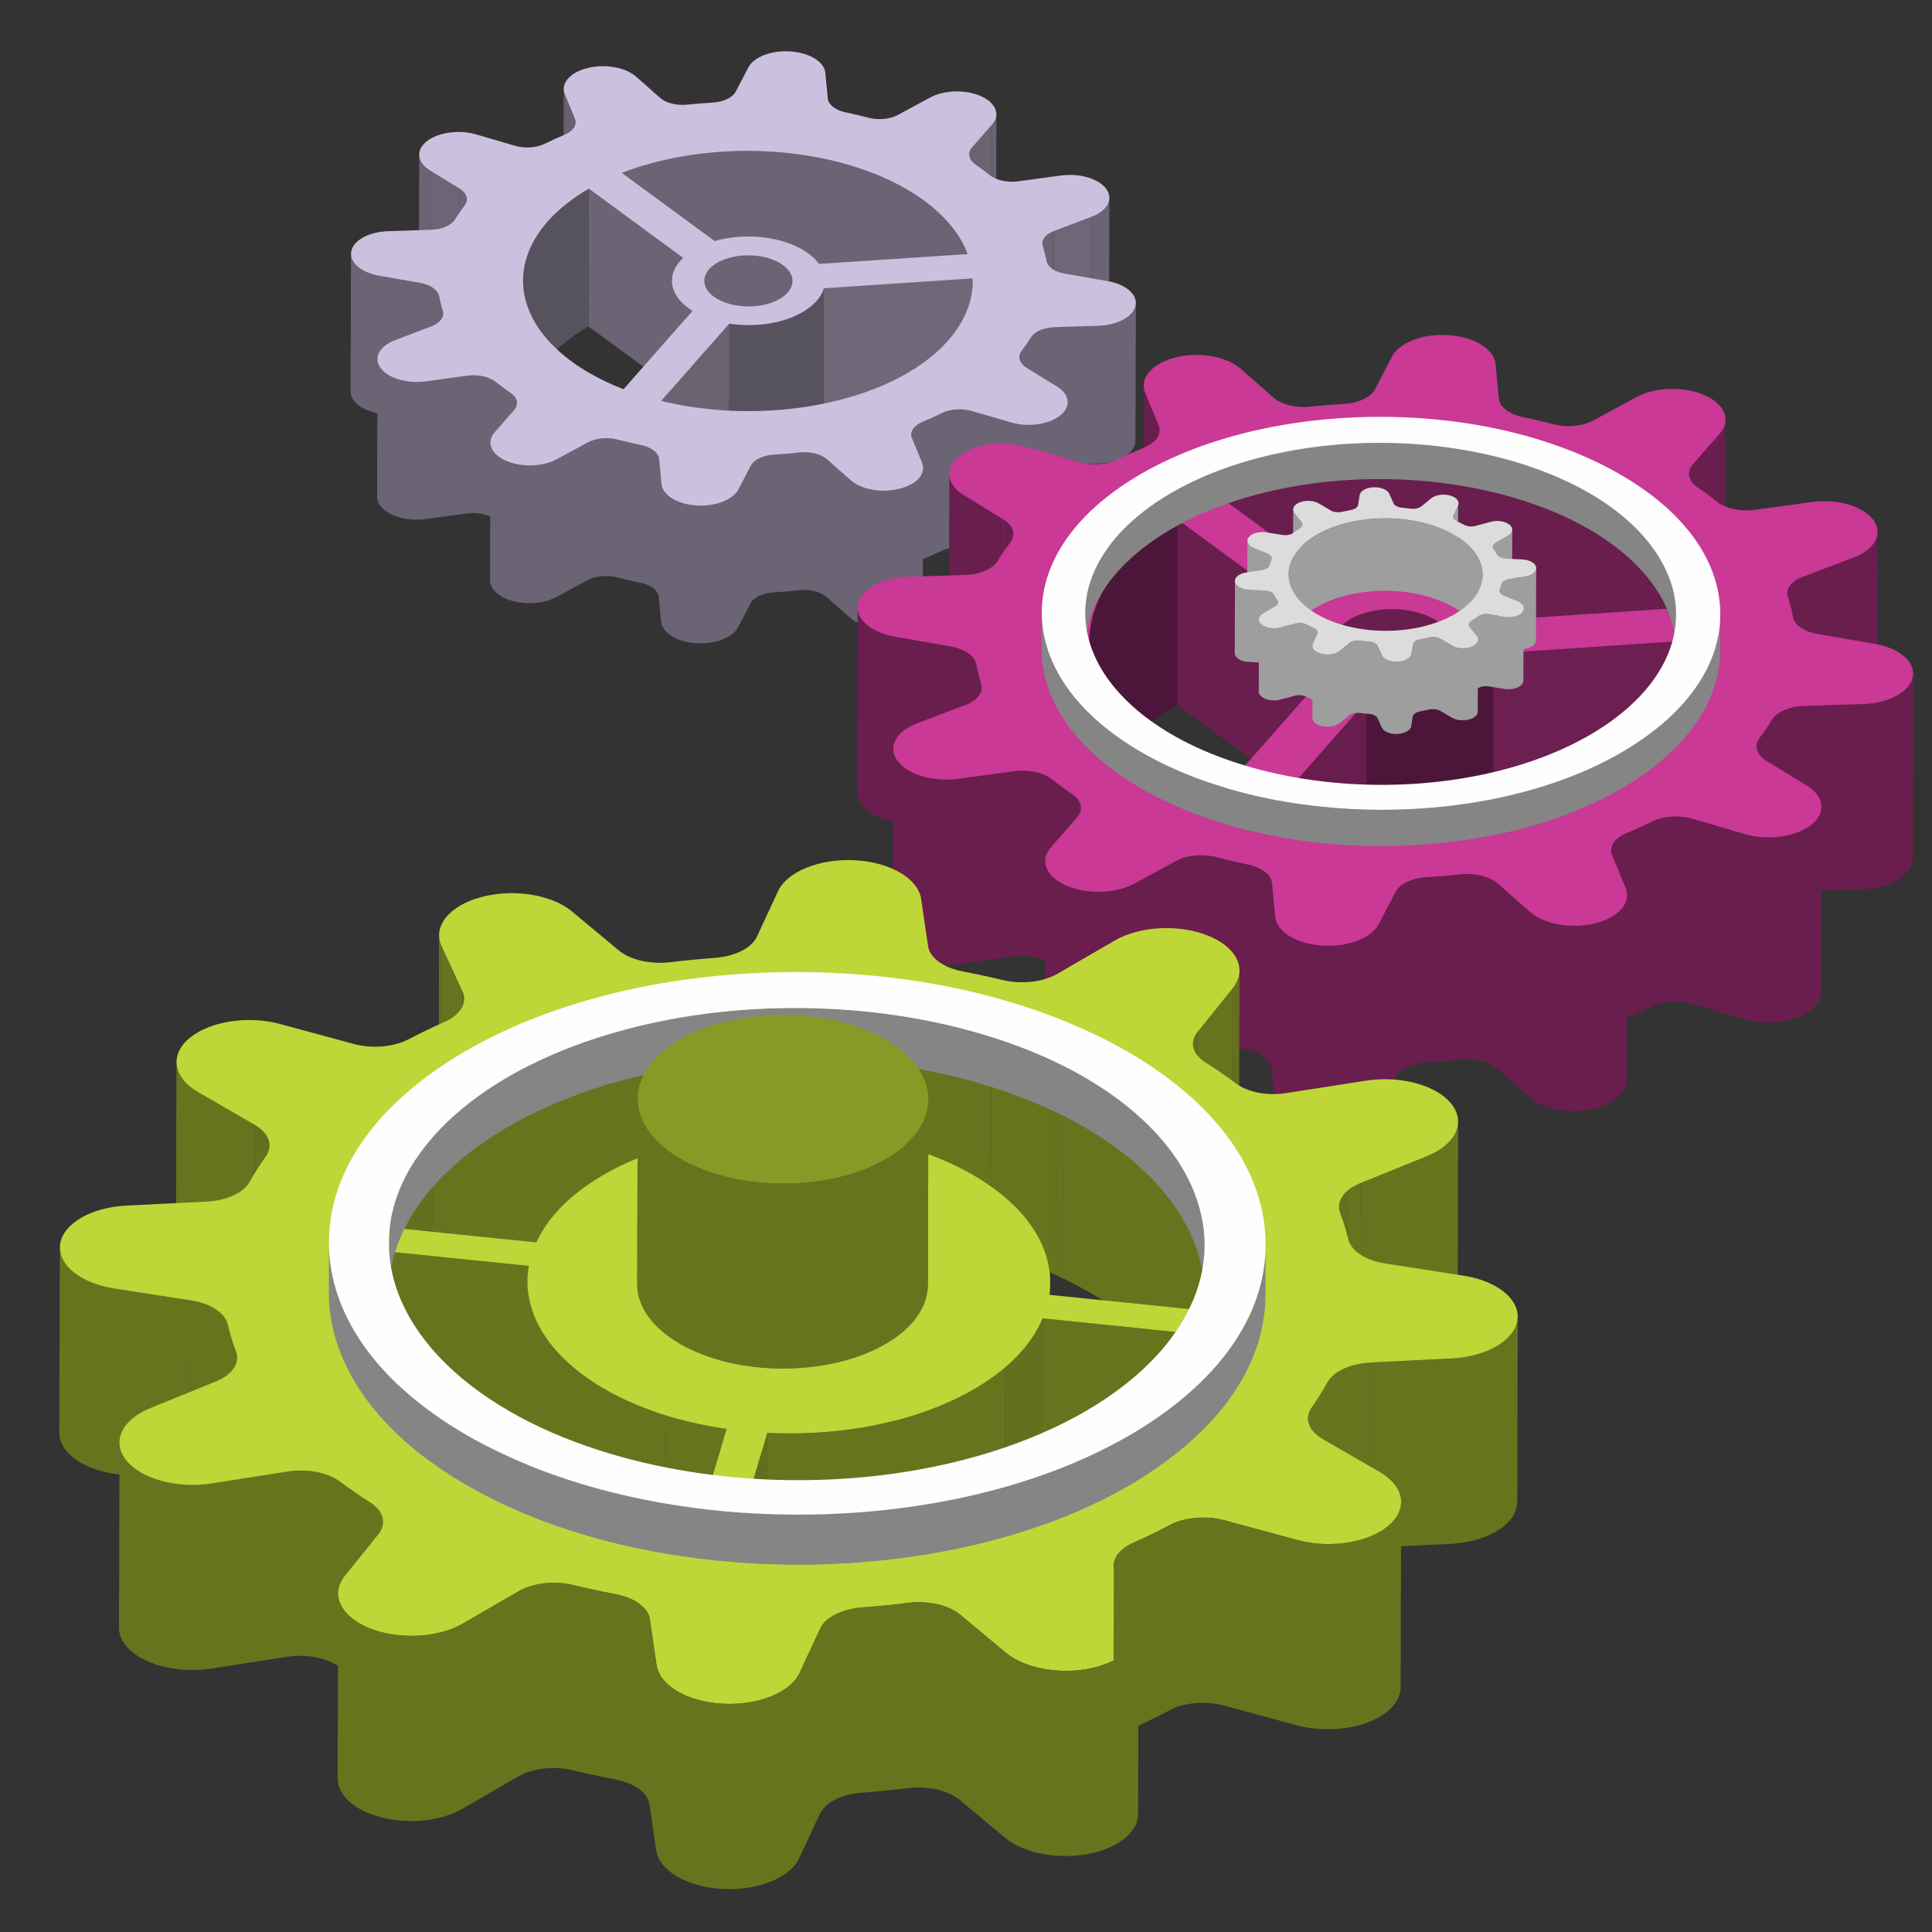 <?xml version="1.0" encoding="UTF-8"?> <svg xmlns="http://www.w3.org/2000/svg" xmlns:xlink="http://www.w3.org/1999/xlink" id="Layer_1" data-name="Layer 1" viewBox="0 0 525 525"><rect x="0" y="0" width="525" height="525" fill="#333333" stroke="none"/><defs><style> .cls-1 { fill: #6c6576; } .cls-1, .cls-2, .cls-3, .cls-4, .cls-5, .cls-6, .cls-7, .cls-8, .cls-9, .cls-10, .cls-11, .cls-12, .cls-13, .cls-14, .cls-15, .cls-16, .cls-17, .cls-18, .cls-19, .cls-20, .cls-21, .cls-22, .cls-23, .cls-24, .cls-25, .cls-26 { stroke-width: 0px; } .cls-2, .cls-27 { fill: #67741e; } .cls-3 { fill: #fefefe; } .cls-28 { clip-path: url(#clippath-45); } .cls-4 { fill: #4c163a; } .cls-29 { clip-path: url(#clippath-20); } .cls-30 { clip-path: url(#clippath-11); } .cls-31 { clip-path: url(#clippath-16); } .cls-5 { fill: #696372; } .cls-6 { fill: #dcdcdc; } .cls-7 { fill: #691e4e; } .cls-32 { clip-path: url(#clippath-33); } .cls-33 { clip-path: url(#clippath-47); } .cls-8 { fill: #889925; } .cls-34 { clip-path: url(#clippath-41); } .cls-35 { clip-path: url(#clippath-32); } .cls-36 { clip-path: url(#clippath-2); } .cls-37 { clip-path: url(#clippath-13); } .cls-38 { isolation: isolate; } .cls-39 { clip-path: url(#clippath-37); } .cls-40 { clip-path: url(#clippath-46); } .cls-41 { clip-path: url(#clippath-25); } .cls-9 { fill: #ccc0df; } .cls-10 { fill: #671d4d; } .cls-42 { clip-path: url(#clippath-15); } .cls-43 { clip-path: url(#clippath-6); } .cls-11 { fill: #9e9e9e; } .cls-44 { clip-path: url(#clippath-40); } .cls-45 { clip-path: url(#clippath-26); } .cls-12 { fill: none; } .cls-46 { clip-path: url(#clippath-7); } .cls-47 { clip-path: url(#clippath-21); } .cls-48 { clip-path: url(#clippath-34); } .cls-49 { clip-path: url(#clippath-1); } .cls-13 { fill: #6d1f51; } .cls-50 { clip-path: url(#clippath-4); } .cls-51 { clip-path: url(#clippath-38); } .cls-52 { clip-path: url(#clippath-36); } .cls-53 { clip-path: url(#clippath-27); } .cls-14 { fill: #bed637; } .cls-54 { clip-path: url(#clippath-44); } .cls-15 { fill: #c93995; } .cls-55 { clip-path: url(#clippath-12); } .cls-16 { fill: #6b6475; } .cls-56 { clip-path: url(#clippath-24); } .cls-17 { fill: #626e1c; } .cls-57 { clip-path: url(#clippath-30); } .cls-58 { clip-path: url(#clippath-22); } .cls-18 { fill: #858585; } .cls-59 { clip-path: url(#clippath-9); } .cls-60 { clip-path: url(#clippath); } .cls-19 { fill: #6a6474; } .cls-61 { clip-path: url(#clippath-48); } .cls-20 { fill: #8a8a8a; } .cls-62 { clip-path: url(#clippath-39); } .cls-21 { fill: #6d6777; } .cls-63 { clip-path: url(#clippath-19); } .cls-64 { clip-path: url(#clippath-31); } .cls-65 { clip-path: url(#clippath-3); } .cls-66 { clip-path: url(#clippath-43); } .cls-67 { clip-path: url(#clippath-8); } .cls-22 { fill: #676170; } .cls-23 { fill: #6f6879; } .cls-68 { clip-path: url(#clippath-29); } .cls-69 { clip-path: url(#clippath-18); } .cls-70 { clip-path: url(#clippath-14); } .cls-71 { clip-path: url(#clippath-17); } .cls-24 { fill: #63701d; } .cls-72 { clip-path: url(#clippath-5); } .cls-73 { clip-path: url(#clippath-42); } .cls-74 { clip-path: url(#clippath-10); } .cls-75 { clip-path: url(#clippath-23); } .cls-25 { fill: #691e4d; } .cls-76 { clip-path: url(#clippath-28); } .cls-26 { fill: #56525e; } .cls-77 { clip-path: url(#clippath-35); } </style><clipPath id="clippath"><path class="cls-12" d="m153.07,61.59l.11-37.43c0,.48.09.97.29,1.45l-.11,37.43c-.2-.48-.29-.97-.29-1.45Z"></path></clipPath><clipPath id="clippath-1"><path class="cls-12" d="m156.39,33.22l-.11,37.43c0-.33-.06-.66-.2-.99l.11-37.43c.13.33.2.66.2.99Z"></path></clipPath><clipPath id="clippath-2"><path class="cls-12" d="m270.76,31.09l-.11,37.43c0,.95-.38,1.9-1.15,2.79l.11-37.43c.78-.89,1.15-1.84,1.15-2.79Z"></path></clipPath><clipPath id="clippath-3"><path class="cls-12" d="m263.26,79.42l.11-37.43c0-.65.26-1.31.79-1.91l-.11,37.43c-.53.61-.79,1.26-.79,1.91Z"></path></clipPath><clipPath id="clippath-4"><path class="cls-12" d="m113.8,79.46l.11-37.43c0,1.54.98,3.08,2.93,4.28l-.11,37.43c-1.94-1.19-2.93-2.73-2.93-4.28Z"></path></clipPath><clipPath id="clippath-5"><path class="cls-12" d="m175.56,44.77l-.11,37.43c-2.3.67-4.48,1.42-6.56,2.23l.11-37.43c2.08-.81,4.26-1.56,6.56-2.23Z"></path></clipPath><clipPath id="clippath-6"><path class="cls-12" d="m126.86,54.16l-.11,37.43c0-1.07-.69-2.12-2.01-2.93l.11-37.43c1.32.81,2.01,1.86,2.01,2.93Z"></path></clipPath><clipPath id="clippath-7"><path class="cls-12" d="m301.46,53.78l-.11,37.43c0,2.03-1.74,3.99-4.83,5.16l.11-37.43c3.09-1.17,4.82-3.13,4.83-5.16Z"></path></clipPath><clipPath id="clippath-8"><path class="cls-12" d="m283.12,103.6l.11-37.43c0-1.33,1.16-2.6,3.13-3.35l-.11,37.43c-1.98.75-3.13,2.02-3.13,3.35Z"></path></clipPath><clipPath id="clippath-9"><path class="cls-12" d="m262.95,69.03l-.11,37.43c-.55-1.46-1.25-2.93-2.14-4.37-3.12-5.07-8.13-9.61-14.56-13.32-5.76-3.33-12.66-5.99-20.36-7.78-16.28-3.8-34.63-3.35-50.33,1.22l.11-37.43c15.71-4.57,34.05-5.02,50.33-1.22,7.69,1.79,14.6,4.46,20.36,7.78,6.43,3.71,11.44,8.25,14.56,13.32.89,1.45,1.59,2.91,2.14,4.37Z"></path></clipPath><clipPath id="clippath-10"><path class="cls-12" d="m215.38,76.34l-.11,37.43c0-.26-.02-.52-.07-.78-.32-1.63-1.59-3.08-3.46-4.16-2.49-1.44-6.03-2.23-9.77-2-5.95.38-10.41,3.23-10.65,6.59,0,.1-.01.2-.01.3l.11-37.43c0-.1,0-.2.01-.3.24-3.36,4.69-6.21,10.65-6.59,3.74-.24,7.28.56,9.77,2,1.87,1.08,3.15,2.52,3.46,4.16.05.26.07.52.07.78Z"></path></clipPath><clipPath id="clippath-11"><path class="cls-12" d="m142.04,113.63l.11-37.43c.03-9.33,6.47-18.35,17.88-24.94l-.11,37.43c-11.41,6.59-17.86,15.61-17.88,24.94Z"></path></clipPath><clipPath id="clippath-12"><path class="cls-12" d="m264.32,76.78l-.11,37.43c0-.37,0-.75-.02-1.13l.11-37.43c.01.38.02.75.02,1.13Z"></path></clipPath><clipPath id="clippath-13"><path class="cls-12" d="m182.5,113.67l.11-37.43c0,.45.04.9.13,1.36.51,2.67,2.5,5.05,5.45,6.88l-.11,37.43c-2.94-1.83-4.94-4.21-5.45-6.88-.09-.46-.13-.91-.13-1.36Z"></path></clipPath><clipPath id="clippath-14"><path class="cls-12" d="m223.88,78.34l-.11,37.43c-1.5,5.16-8.76,9.34-18.2,9.94-2.59.16-5.12.03-7.51-.33l.11-37.43c2.39.36,4.92.49,7.51.33,9.43-.59,16.7-4.78,18.2-9.94Z"></path></clipPath><clipPath id="clippath-15"><path class="cls-12" d="m310.65,155.08l.14-50.34c0,.65.13,1.3.39,1.95l-.14,50.34c-.27-.65-.4-1.31-.39-1.95Z"></path></clipPath><clipPath id="clippath-16"><path class="cls-12" d="m315.11,116.93l-.14,50.34c0-.44-.09-.89-.27-1.33l.14-50.34c.18.44.27.89.27,1.33Z"></path></clipPath><clipPath id="clippath-17"><path class="cls-12" d="m468.92,114.07l-.14,50.34c0,1.27-.51,2.55-1.56,3.75l.14-50.34c1.05-1.19,1.55-2.48,1.56-3.75Z"></path></clipPath><clipPath id="clippath-18"><path class="cls-12" d="m458.85,179.06l.14-50.34c0-.88.35-1.76,1.07-2.57l-.14,50.34c-.72.81-1.07,1.69-1.07,2.57Z"></path></clipPath><clipPath id="clippath-19"><path class="cls-12" d="m257.83,179.12l.14-50.34c0,2.08,1.32,4.15,3.94,5.75l-.14,50.34c-2.62-1.61-3.95-3.68-3.94-5.75Z"></path></clipPath><clipPath id="clippath-20"><path class="cls-12" d="m340.89,132.46l-.14,50.34c-3.09.9-6.02,1.91-8.82,3l.14-50.34c2.8-1.09,5.73-2.1,8.82-3Z"></path></clipPath><clipPath id="clippath-21"><path class="cls-12" d="m275.39,145.09l-.14,50.34c0-1.44-.93-2.85-2.7-3.94l.14-50.34c1.78,1.09,2.71,2.5,2.7,3.94Z"></path></clipPath><clipPath id="clippath-22"><path class="cls-12" d="m510.21,144.57l-.14,50.34c0,2.73-2.34,5.37-6.5,6.94l.14-50.34c4.15-1.57,6.49-4.21,6.5-6.94Z"></path></clipPath><clipPath id="clippath-23"><path class="cls-12" d="m485.55,211.58l.14-50.34c0-1.79,1.56-3.49,4.21-4.5l-.14,50.34c-2.65,1.01-4.2,2.71-4.21,4.5Z"></path></clipPath><clipPath id="clippath-24"><path class="cls-12" d="m458.42,165.08l-.14,50.34c-.74-1.97-1.68-3.93-2.88-5.88-4.19-6.82-10.93-12.92-19.58-17.92-7.75-4.47-17.03-8.06-27.37-10.47-21.9-5.11-46.58-4.51-67.7,1.64l.14-50.34c21.12-6.15,45.8-6.75,67.7-1.64,10.34,2.41,19.62,6,27.37,10.47,8.65,4.99,15.39,11.09,19.58,17.92,1.19,1.95,2.13,3.91,2.88,5.88Z"></path></clipPath><clipPath id="clippath-25"><path class="cls-12" d="m394.44,174.93l-.14,50.34c0-.35-.03-.7-.1-1.06-.42-2.2-2.13-4.13-4.65-5.59-3.34-1.93-8.11-3-13.15-2.69-8,.5-14,4.34-14.32,8.86-.01.13-.02.27-.02.4l.14-50.34c0-.13,0-.27.02-.4.32-4.53,6.32-8.36,14.32-8.86,5.04-.32,9.8.76,13.15,2.69,2.52,1.45,4.23,3.39,4.65,5.59.07.36.1.71.1,1.06Z"></path></clipPath><clipPath id="clippath-26"><path class="cls-12" d="m295.81,225.07l.14-50.34c.04-12.55,8.71-24.68,24.05-33.55l-.14,50.34c-15.35,8.87-24.02,21-24.05,33.55Z"></path></clipPath><clipPath id="clippath-27"><path class="cls-12" d="m460.27,175.44l-.14,50.34c0-.48,0-.96-.03-1.44l.14-50.34c.02.48.03.96.03,1.44Z"></path></clipPath><clipPath id="clippath-28"><path class="cls-12" d="m350.23,225.14l.14-50.34c0,.6.05,1.2.17,1.8.69,3.59,3.37,6.79,7.33,9.25l-.14,50.34c-3.97-2.47-6.64-5.66-7.33-9.25-.12-.6-.17-1.21-.17-1.8Z"></path></clipPath><clipPath id="clippath-29"><path class="cls-12" d="m405.89,177.6l-.14,50.34c-2.02,6.95-11.79,12.57-24.47,13.37-3.49.21-6.89.05-10.1-.44l.14-50.34c3.2.49,6.61.66,10.1.44,12.69-.8,22.45-6.42,24.47-13.37Z"></path></clipPath><clipPath id="clippath-30"><path class="cls-12" d="m455.46,167.08l-.03,9.84c.03-10.73-6.39-21.21-18.08-29.55-1.75-1.25-3.61-2.44-5.59-3.58-5.16-2.98-11.1-5.59-17.74-7.73-20.26-6.5-44.31-7.67-65.99-3.2-21.68,4.47-39.01,14.17-47.54,26.6-3.79,5.53-5.6,11.26-5.62,16.93l.03-9.84c.02-5.67,1.83-11.4,5.62-16.93,8.53-12.43,25.85-22.13,47.54-26.6,21.68-4.47,45.73-3.3,65.99,3.2,6.64,2.13,12.58,4.75,17.74,7.73,1.98,1.14,3.84,2.34,5.59,3.58,11.69,8.34,18.11,18.82,18.08,29.55Z"></path></clipPath><clipPath id="clippath-31"><path class="cls-12" d="m119.17,304.47l.14-50.34c0,.99.22,2,.68,3l-.14,50.34c-.46-1-.68-2-.68-3Z"></path></clipPath><clipPath id="clippath-32"><path class="cls-12" d="m336.82,263.73l-.14,50.34c0,1.62-.61,3.27-1.85,4.82l.14-50.34c1.25-1.55,1.85-3.19,1.85-4.82Z"></path></clipPath><clipPath id="clippath-33"><path class="cls-12" d="m126.13,271.45l-.14,50.34c0-.68-.15-1.37-.46-2.05l.14-50.34c.31.68.46,1.37.46,2.05Z"></path></clipPath><clipPath id="clippath-34"><path class="cls-12" d="m324.02,333.96l.14-50.34c0-1.06.4-2.13,1.2-3.13l-.14,50.34c-.81,1-1.2,2.07-1.2,3.13Z"></path></clipPath><clipPath id="clippath-35"><path class="cls-12" d="m287.04,296.12l-.14,50.34c-13.84-6.44-29.84-10.9-46.71-13.19l.14-50.34c16.87,2.29,32.87,6.75,46.71,13.19Z"></path></clipPath><clipPath id="clippath-36"><path class="cls-12" d="m73.22,311.29l-.14,50.34c0-2.06-1.38-4.09-4.01-5.61l.14-50.34c2.63,1.52,4.01,3.55,4.01,5.61Z"></path></clipPath><clipPath id="clippath-37"><path class="cls-12" d="m363.74,378.29l.14-50.34c0-2.53,2.1-4.94,5.77-6.43l-.14,50.34c-3.67,1.49-5.76,3.9-5.77,6.43Z"></path></clipPath><clipPath id="clippath-38"><path class="cls-12" d="m229.31,281.76l-.14,50.34c-11.63-.91-23.51-.81-35.28.36-32.9,3.29-61.79,14.66-79.28,31.21-6.59,6.23-11.2,12.89-13.95,19.7l.14-50.34c2.74-6.81,7.36-13.46,13.95-19.7,17.5-16.54,46.39-27.92,79.28-31.21,11.77-1.17,23.65-1.27,35.28-.36Z"></path></clipPath><clipPath id="clippath-39"><path class="cls-12" d="m251.47,348.47l-.14,50.34c.01-4.65-2.57-9.34-7.91-13.3-.97-.72-2-1.39-3.09-2.02-13.09-7.56-34.13-8.47-49.04-1.74-9.32,4.22-14.2,10.51-14.22,16.88l.14-50.34c.02-6.37,4.9-12.66,14.22-16.88,14.9-6.74,35.95-5.82,49.04,1.74,1.09.63,2.12,1.3,3.09,2.02,5.34,3.96,7.92,8.65,7.91,13.3Z"></path></clipPath><clipPath id="clippath-40"><path class="cls-12" d="m97.63,398.52l.14-50.34c0-2.93.35-5.87,1.02-8.79l-.14,50.34c-.67,2.92-1.01,5.86-1.02,8.79Z"></path></clipPath><clipPath id="clippath-41"><path class="cls-12" d="m330.58,348.94l-.14,50.34c.05-17.62-11.77-35.04-34.2-47.99-2.93-1.69-6.04-3.3-9.34-4.83l.14-50.34c3.3,1.53,6.41,3.14,9.34,4.83,22.43,12.95,34.25,30.37,34.2,47.99Z"></path></clipPath><clipPath id="clippath-42"><path class="cls-12" d="m285.38,348.53l-.14,50.34c0,1.11-.08,2.21-.24,3.31l.14-50.34c.16-1.1.24-2.2.24-3.31Z"></path></clipPath><clipPath id="clippath-43"><path class="cls-2" d="m64.43,368.97l-.14,50.34c0-.56-.1-1.14-.32-1.7-.91-2.41-1.65-4.84-2.2-7.28-.41-1.77-1.82-3.37-3.91-4.58-1.65-.96-3.74-1.67-6.09-2.03l.14-50.34c2.35.37,4.43,1.08,6.09,2.03,2.1,1.21,3.51,2.81,3.91,4.58.55,2.44,1.29,4.88,2.2,7.28.21.57.32,1.14.32,1.7Z"></path></clipPath><clipPath id="clippath-44"><path class="cls-2" d="m355.28,435.78l.14-50.34c0-1.01.34-2.02,1.02-2.99,1.57-2.22,2.97-4.47,4.22-6.73,1.66-3.04,6.29-5.19,11.77-5.47l-.14,50.34c-5.48.27-10.11,2.43-11.77,5.47-1.25,2.26-2.65,4.51-4.22,6.73-.69.97-1.02,1.98-1.02,2.99Z"></path></clipPath><clipPath id="clippath-45"><path class="cls-12" d="m143.18,398.56l.14-50.34c-.03,8.89,4.91,17.87,15.11,25.43,1.85,1.37,3.81,2.65,5.88,3.84,9.39,5.42,20.91,9.05,33.15,10.81l-.14,50.34c-12.24-1.75-23.76-5.39-33.15-10.81-2.07-1.19-4.03-2.48-5.88-3.84-10.2-7.56-15.14-16.53-15.11-25.43Z"></path></clipPath><clipPath id="clippath-46"><path class="cls-12" d="m283.35,358.25l-.14,50.34c-3.64,8.66-12.12,16.69-25.18,22.6-14.66,6.63-32.44,9.38-49.65,8.52l.14-50.34c17.21.86,34.98-1.89,49.65-8.52,13.06-5.91,21.55-13.94,25.18-22.6Z"></path></clipPath><clipPath id="clippath-47"><path class="cls-12" d="m327.34,338.42l-.04,13.58c.04-14.81-8.82-29.27-24.96-40.77-2.42-1.72-5-3.38-7.74-4.97-7.12-4.11-15.31-7.71-24.47-10.65-27.96-8.98-61.17-10.59-91.1-4.42-29.93,6.17-53.86,19.56-65.62,36.73-5.23,7.63-7.74,15.55-7.76,23.37l.04-13.58c.02-7.82,2.53-15.74,7.76-23.37,11.76-17.17,35.68-30.55,65.62-36.73,29.93-6.17,63.14-4.56,91.1,4.42,9.16,2.94,17.35,6.54,24.47,10.65,2.74,1.58,5.32,3.24,7.74,4.97,16.14,11.5,25,25.97,24.96,40.77Z"></path></clipPath><clipPath id="clippath-48"><path class="cls-2" d="m252.28,298.78l-.14,50.34c-.02,5.82-3.84,11.62-11.48,16.06-15.37,8.93-40.37,8.94-55.85,0-7.78-4.49-11.67-10.4-11.66-16.29l.14-50.34c-.02,5.89,3.87,11.79,11.66,16.29,15.48,8.94,40.48,8.93,55.85,0,7.64-4.44,11.46-10.25,11.48-16.06Z"></path></clipPath></defs><g class="cls-38"><g class="cls-38"><g class="cls-60"><g class="cls-38"><path class="cls-19" d="m153.47,25.61l-.11,37.43c-.2-.48-.29-.97-.29-1.45l.11-37.43c0,.48.09.97.29,1.45"></path></g></g></g><polygon class="cls-22" points="156.19 32.23 156.09 69.66 153.36 63.04 153.47 25.61 156.19 32.23"></polygon><g class="cls-38"><g class="cls-49"><g class="cls-38"><path class="cls-19" d="m156.39,33.22l-.11,37.43c0-.33-.06-.66-.2-.99l.11-37.43c.13.33.2.66.2.99"></path></g></g></g><g class="cls-38"><g class="cls-36"><g class="cls-38"><path class="cls-19" d="m270.76,31.09l-.11,37.43c0,.95-.38,1.9-1.15,2.79l.11-37.43c.78-.89,1.15-1.84,1.15-2.79"></path></g></g></g><polygon class="cls-5" points="269.6 33.88 269.49 71.31 264.06 77.51 264.16 40.08 269.6 33.88"></polygon><g class="cls-38"><g class="cls-65"><g class="cls-38"><path class="cls-19" d="m264.16,40.08l-.11,37.43c-.53.61-.79,1.26-.79,1.91l.11-37.43c0-.65.26-1.31.79-1.91"></path></g></g></g><g class="cls-38"><g class="cls-50"><g class="cls-38"><path class="cls-19" d="m116.83,46.31l-.11,37.43c-1.94-1.19-2.93-2.73-2.93-4.28l.11-37.43c0,1.54.98,3.08,2.93,4.28"></path></g></g></g><g class="cls-38"><g class="cls-72"><g class="cls-38"><path class="cls-19" d="m175.56,44.77l-.11,37.43c-2.3.67-4.48,1.42-6.56,2.23l.11-37.43c2.08-.81,4.26-1.56,6.56-2.23"></path></g></g></g><polygon class="cls-1" points="124.85 51.23 124.74 88.66 116.72 83.73 116.83 46.31 124.85 51.23"></polygon><g class="cls-38"><g class="cls-43"><g class="cls-38"><path class="cls-19" d="m126.86,54.16l-.11,37.43c0-1.07-.69-2.12-2.01-2.93l.11-37.43c1.32.81,2.01,1.86,2.01,2.93"></path></g></g></g><g class="cls-38"><g class="cls-46"><g class="cls-38"><path class="cls-19" d="m301.46,53.78l-.11,37.43c0,2.03-1.74,3.99-4.83,5.16l.11-37.43c3.09-1.17,4.82-3.13,4.83-5.16"></path></g></g></g><polygon class="cls-21" points="296.63 58.93 296.52 96.36 286.26 100.25 286.36 62.82 296.63 58.93"></polygon><g class="cls-38"><g class="cls-67"><g class="cls-38"><path class="cls-19" d="m286.36,62.82l-.11,37.43c-1.98.75-3.13,2.02-3.13,3.35l.11-37.43c0-1.33,1.16-2.6,3.13-3.35"></path></g></g></g><g class="cls-38"><g class="cls-59"><g class="cls-38"><path class="cls-19" d="m262.95,69.03l-.11,37.43c-.55-1.46-1.25-2.93-2.14-4.37-3.12-5.07-8.13-9.61-14.56-13.32-5.76-3.33-12.66-5.99-20.36-7.78-16.28-3.8-34.63-3.35-50.33,1.22l.11-37.43c15.71-4.57,34.05-5.02,50.33-1.22,7.69,1.79,14.6,4.46,20.36,7.78,6.43,3.71,11.44,8.25,14.56,13.32.89,1.45,1.59,2.91,2.14,4.37"></path></g></g></g><polygon class="cls-16" points="185.64 70.04 185.53 107.47 159.92 88.69 160.03 51.26 185.64 70.04"></polygon><path class="cls-12" d="m95.27,106.4l.11-37.43c0,1.68,1.18,3.26,3.16,4.41,1.22.71,2.75,1.25,4.49,1.55l-.11,37.43c-1.75-.3-3.27-.85-4.49-1.55-1.99-1.15-3.17-2.73-3.16-4.41Z"></path><g class="cls-38"><g class="cls-74"><g class="cls-38"><path class="cls-19" d="m215.38,76.34l-.11,37.43c0-.26-.02-.52-.07-.78-.32-1.63-1.59-3.08-3.46-4.16-2.49-1.44-6.03-2.23-9.77-2-5.95.38-10.41,3.23-10.65,6.59,0,.1-.01.2-.01.3l.11-37.43c0-.1,0-.2.01-.3.24-3.36,4.69-6.21,10.65-6.59,3.74-.24,7.28.56,9.77,2,1.87,1.08,3.15,2.52,3.46,4.16.05.26.07.52.07.78"></path></g></g></g><g class="cls-38"><g class="cls-30"><g class="cls-38"><path class="cls-26" d="m160.03,51.26l-.11,37.43c-11.41,6.59-17.86,15.61-17.88,24.94l.11-37.43c.03-9.33,6.47-18.35,17.88-24.94"></path></g></g></g><g class="cls-38"><g class="cls-55"><g class="cls-38"><path class="cls-19" d="m264.32,76.78l-.11,37.43c0-.37,0-.75-.02-1.13l.11-37.43c.01.38.02.75.02,1.13"></path></g></g></g><polygon class="cls-23" points="264.3 75.65 264.19 113.08 223.78 115.77 223.88 78.34 264.3 75.65"></polygon><g class="cls-38"><g class="cls-37"><g class="cls-38"><path class="cls-19" d="m188.19,84.48l-.11,37.43c-2.94-1.83-4.94-4.21-5.45-6.88-.09-.46-.13-.91-.13-1.36l.11-37.43c0,.45.04.9.13,1.36.51,2.67,2.5,5.05,5.45,6.88"></path></g></g></g><path class="cls-12" d="m120.45,85.17l-.11,37.43c0-.27-.04-.53-.13-.8-.41-1.28-.73-2.56-.96-3.84-.18-1-.95-1.91-2.13-2.6-.84-.49-1.89-.86-3.09-1.07l.11-37.43c1.19.21,2.24.58,3.09,1.07,1.18.68,1.95,1.59,2.13,2.6.23,1.28.56,2.56.96,3.84.09.27.13.54.13.8Z"></path><path class="cls-12" d="m308.65,82.36l-.11,37.43c0,.24-.02.48-.07.72-.6,2.98-4.81,5.28-9.99,5.45l.11-37.43c5.18-.17,9.39-2.47,9.99-5.45.05-.24.07-.48.07-.72Z"></path><g class="cls-38"><g class="cls-70"><path class="cls-26" d="m223.88,78.34l-.11,37.43c-1.5,5.16-8.76,9.34-18.2,9.94-2.59.16-5.12.03-7.51-.33l.11-37.43c2.39.37,4.92.49,7.51.33,9.43-.59,16.7-4.78,18.2-9.94"></path></g></g><path class="cls-12" d="m276.91,134.49l.11-37.43c0-.58.21-1.17.63-1.72.91-1.18,1.73-2.38,2.47-3.6.99-1.62,3.54-2.74,6.5-2.83l-.11,37.43c-2.96.09-5.51,1.21-6.5,2.83-.74,1.22-1.56,2.42-2.47,3.6-.42.55-.63,1.14-.63,1.72Z"></path><polygon class="cls-5" points="198.18 87.95 198.07 125.37 179.59 146.37 179.69 108.94 198.18 87.95"></polygon><path class="cls-12" d="m264.01,111.69l-.11,37.43c-2.66-.78-5.85-.55-8.1.56l.11-37.43c2.25-1.12,5.44-1.34,8.1-.56Z"></path><path class="cls-12" d="m290.13,109.31l-.11,37.43c0,1.29-.7,2.59-2.12,3.69-3.11,2.4-8.75,3.16-13.38,1.81l.11-37.43c4.63,1.36,10.27.59,13.38-1.81,1.42-1.1,2.12-2.39,2.12-3.69Z"></path><path class="cls-12" d="m247.53,155.51l.11-37.43c0-1.34,1.11-2.62,3.04-3.44,1.81-.76,3.56-1.55,5.24-2.39l-.11,37.43c-1.68.84-3.43,1.63-5.24,2.39-1.93.81-3.04,2.1-3.04,3.44Z"></path><path class="cls-12" d="m250.85,127.17l-.11,37.43c0,2.43-2.49,4.69-6.48,5.67-4.07,1.01-8.71.44-11.75-1.31-.52-.3-.99-.63-1.41-1l.11-37.43c.41.37.89.7,1.41,1,3.04,1.76,7.68,2.32,11.75,1.31,4-.98,6.48-3.24,6.48-5.67Z"></path><path class="cls-19" d="m308.58,83.07c-.6,2.98-4.81,5.28-9.99,5.45l-11.97.39c-2.96.09-5.51,1.21-6.5,2.83-.74,1.22-1.56,2.42-2.47,3.6-.42.55-.63,1.14-.63,1.72l-.05,18.23c-.8-.11-1.58-.27-2.34-.49l-10.61-3.11c-2.66-.78-5.85-.55-8.1.56-1.68.84-3.43,1.63-5.24,2.39-1.93.81-3.04,2.1-3.04,3.44l-.04,13.53c-.91.51-2,.93-3.22,1.23-4.07,1.01-8.71.44-11.75-1.31-.52-.3-.99-.63-1.41-1l-6.47-5.71c-.28-.25-.61-.48-.96-.69-1.7-.98-4.14-1.43-6.56-1.17-2.28.25-4.59.44-6.88.57-2.96.17-5.44,1.35-6.3,2.99l-3.36,6.47c-1.5,2.88-6.38,4.72-11.54,4.35-2.44-.18-4.61-.82-6.25-1.77-1.82-1.05-2.99-2.48-3.14-4.06l-.65-6.78c-.1-1.07-.89-2.06-2.16-2.79-.76-.44-1.69-.78-2.74-1-2.16-.45-4.29-.95-6.38-1.49-2.71-.71-5.89-.42-8.05.76l-8.48,4.59c-2.97,1.61-7.17,2.05-10.86,1.29l.05-16.56c0-1-.6-1.99-1.77-2.78-1.41-.96-2.75-1.96-4.04-2.99-.24-.19-.5-.37-.78-.53-1.79-1.03-4.39-1.48-6.89-1.14l-6.62.9.05-17.82c0-.27-.04-.53-.13-.8-.41-1.28-.73-2.56-.96-3.84-.18-1-.95-1.91-2.13-2.6-.84-.49-1.89-.86-3.09-1.07l-11.1-1.93c-1.75-.3-3.27-.85-4.49-1.55-1.99-1.15-3.17-2.73-3.16-4.41l-.11,37.43c0,1.68,1.18,3.26,3.16,4.41,1.13.65,2.52,1.15,4.1,1.47l-.06,22.71c0,.82.28,1.65.87,2.45.56.75,1.34,1.41,2.29,1.96,2.56,1.48,6.33,2.15,10.02,1.65l11.26-1.53c2.25-.31,4.56.03,6.31.85l-.05,17.31c0,1.63,1.1,3.22,3.15,4.41.35.2.72.39,1.11.56,4.16,1.82,9.97,1.65,13.76-.41l8.48-4.59c2.16-1.18,5.34-1.47,8.05-.76,2.09.55,4.22,1.05,6.38,1.49,1.05.22,1.98.56,2.74,1,1.26.73,2.05,1.71,2.16,2.79l.65,6.78c.15,1.58,1.32,3.01,3.14,4.06,1.64.95,3.81,1.59,6.25,1.77,5.16.37,10.04-1.46,11.54-4.35l3.36-6.47c.86-1.64,3.33-2.82,6.3-2.99,2.29-.13,4.59-.32,6.88-.57,2.42-.26,4.86.19,6.56,1.17.36.21.68.43.96.69l6.47,5.71c.41.37.89.7,1.41,1,3.04,1.76,7.68,2.32,11.75,1.31,4-.98,6.48-3.24,6.48-5.67l.04-12.62c1.73-.73,3.41-1.49,5.02-2.29,2.25-1.12,5.44-1.34,8.1-.56l10.61,3.11c4.63,1.36,10.27.59,13.38-1.81,1.42-1.1,2.12-2.39,2.12-3.69l.06-20.51,8.41-.27c5.18-.17,9.39-2.47,9.99-5.45.05-.24.07-.48.07-.72l.11-37.43c0,.24-.02.48-.07.72Z"></path><path class="cls-9" d="m255.91,112.26c-1.68.84-3.43,1.63-5.24,2.39-2.41,1.01-3.53,2.75-2.84,4.43l2.73,6.65c1.21,2.94-1.4,5.94-6.19,7.12-4.07,1.01-8.71.44-11.75-1.31-.52-.3-.99-.63-1.41-1l-6.47-5.71c-.28-.25-.61-.48-.96-.69-1.7-.98-4.14-1.43-6.56-1.17-2.28.25-4.59.44-6.88.57-2.96.17-5.44,1.35-6.3,2.99l-3.36,6.47c-1.5,2.88-6.38,4.72-11.54,4.35-2.44-.18-4.61-.82-6.25-1.77-1.82-1.05-2.99-2.48-3.14-4.06l-.65-6.78c-.1-1.07-.89-2.06-2.16-2.79-.76-.44-1.69-.78-2.74-1-2.16-.45-4.29-.95-6.38-1.49-2.71-.71-5.89-.42-8.05.76l-8.48,4.59c-3.79,2.06-9.6,2.23-13.76.41-.4-.17-.77-.36-1.11-.56-3.25-1.88-4.11-4.78-1.99-7.2l5.26-6.01c1.35-1.53.95-3.38-.97-4.69-1.41-.96-2.75-1.96-4.04-2.99-.24-.19-.5-.37-.78-.53-1.79-1.03-4.39-1.48-6.89-1.14l-11.26,1.53c-3.7.5-7.46-.17-10.02-1.65-.95-.55-1.74-1.21-2.29-1.96-2.05-2.76-.38-5.97,3.96-7.61l9.74-3.69c2.48-.94,3.73-2.65,3.18-4.34-.41-1.28-.73-2.56-.96-3.84-.18-1-.95-1.91-2.13-2.6-.84-.49-1.89-.86-3.09-1.07l-11.1-1.93c-1.75-.3-3.27-.85-4.49-1.55-2.27-1.31-3.49-3.18-3.09-5.13.6-2.98,4.82-5.28,9.99-5.44l11.71-.38c2.96-.1,5.51-1.21,6.49-2.83.77-1.25,1.62-2.49,2.56-3.7,1.22-1.57.69-3.42-1.36-4.68l-8.02-4.92c-3.58-2.2-3.91-5.56-.8-7.97,3.1-2.4,8.75-3.17,13.39-1.81l10.54,3.09c2.65.77,5.82.55,8.07-.56,1.71-.84,3.47-1.64,5.3-2.4,2.43-1,3.55-2.75,2.87-4.43l-2.72-6.62c-1.21-2.94,1.4-5.94,6.18-7.12,4.08-1.01,8.73-.44,11.77,1.32.52.3.99.63,1.4.99l6.53,5.78c.28.25.61.48.96.68,1.69.97,4.12,1.43,6.52,1.17,2.26-.24,4.52-.42,6.78-.55,2.97-.17,5.46-1.35,6.32-3l3.41-6.55c1.5-2.89,6.37-4.72,11.53-4.35,2.44.18,4.61.82,6.26,1.77,1.83,1.05,2.99,2.48,3.14,4.06l.66,6.94c.1,1.07.89,2.05,2.16,2.78.75.43,1.67.78,2.71,1,2.08.43,4.14.92,6.15,1.45,2.72.72,5.9.42,8.07-.76l8.7-4.71c3.79-2.06,9.6-2.23,13.76-.41.4.17.77.36,1.11.56,3.25,1.88,4.11,4.78,2,7.2l-5.44,6.2c-1.34,1.53-.95,3.37.97,4.69,1.34.92,2.62,1.87,3.85,2.85.24.19.5.37.78.53,1.79,1.03,4.39,1.48,6.89,1.14l11.63-1.58c3.7-.5,7.46.17,10.02,1.65.95.55,1.73,1.21,2.29,1.96,2.05,2.76.38,5.98-3.95,7.62l-10.27,3.89c-2.35.89-3.54,2.51-3.01,4.11.43,1.32.77,2.65,1.01,3.98.17.94.9,1.8,2.01,2.44.8.46,1.79.81,2.92,1.01l11.7,2.03c1.75.3,3.27.85,4.49,1.55,2.27,1.31,3.49,3.18,3.09,5.13-.6,2.98-4.81,5.28-9.99,5.45l-11.97.39c-2.96.09-5.51,1.21-6.5,2.83-.74,1.22-1.56,2.42-2.47,3.6-1.2,1.57-.66,3.4,1.38,4.66l8.17,5.02c3.58,2.2,3.92,5.56.81,7.97-3.11,2.4-8.75,3.16-13.38,1.81l-10.61-3.11c-2.66-.78-5.85-.55-8.1.56Zm-24.99-4.32c20.18-5.88,32.47-17.58,33.36-30.04.05-.74.04-1.5.01-2.25l-40.41,2.69c-1.5,5.16-8.76,9.34-18.2,9.94-2.59.16-5.12.03-7.51-.33l-18.48,20.99c.3.07.59.15.89.22,16.28,3.8,34.63,3.35,50.34-1.22m-55.37-63.17c-2.3.67-4.48,1.42-6.56,2.23l25.21,18.5c2.1-.6,4.42-1.01,6.89-1.16,6.5-.41,12.63.98,16.94,3.47,1.91,1.1,3.47,2.43,4.53,3.91l40.38-2.68c-.55-1.46-1.25-2.93-2.14-4.37-3.12-5.07-8.13-9.61-14.56-13.32-5.76-3.33-12.66-5.99-20.36-7.78-16.28-3.8-34.63-3.35-50.33,1.22m-15.34,56.6c2.82,1.63,5.91,3.1,9.23,4.38l18.74-21.27c-2.94-1.83-4.94-4.21-5.45-6.88-.12-.62-.16-1.23-.11-1.84.15-2.07,1.23-4.02,3.01-5.72l-25.61-18.78c-16.23,9.38-22.42,23.67-14.37,36.79,3.11,5.07,8.12,9.61,14.55,13.32m44.5-18.16c6.57-.41,11.31-3.84,10.58-7.65-.32-1.63-1.59-3.08-3.46-4.16-2.49-1.44-6.03-2.23-9.77-2-5.95.38-10.41,3.23-10.65,6.59-.03.35,0,.7.06,1.06.31,1.64,1.59,3.08,3.46,4.16,2.49,1.44,6.03,2.23,9.77,2"></path></g><g><g class="cls-38"><g class="cls-38"><g class="cls-42"><g class="cls-38"><path class="cls-25" d="m311.19,106.7l-.14,50.34c-.27-.65-.4-1.31-.39-1.95l.14-50.34c0,.65.13,1.3.39,1.95"></path></g></g></g><polygon class="cls-25" points="314.84 115.6 314.7 165.93 311.04 157.03 311.19 106.7 314.84 115.6"></polygon><g class="cls-38"><g class="cls-31"><g class="cls-38"><path class="cls-25" d="m315.11,116.93l-.14,50.34c0-.44-.09-.89-.27-1.33l.14-50.34c.18.44.27.89.27,1.33"></path></g></g></g><g class="cls-38"><g class="cls-71"><g class="cls-38"><path class="cls-25" d="m468.92,114.07l-.14,50.34c0,1.27-.51,2.55-1.56,3.75l.14-50.34c1.05-1.19,1.55-2.48,1.56-3.75"></path></g></g></g><polygon class="cls-25" points="467.37 117.81 467.23 168.15 459.92 176.49 460.06 126.16 467.37 117.81"></polygon><g class="cls-38"><g class="cls-69"><g class="cls-38"><path class="cls-25" d="m460.06,126.16l-.14,50.34c-.72.81-1.07,1.69-1.07,2.57l.14-50.34c0-.88.35-1.76,1.07-2.57"></path></g></g></g><g class="cls-38"><g class="cls-63"><path class="cls-25" d="m261.91,134.53l-.14,50.34c-2.62-1.61-3.95-3.68-3.94-5.75l.14-50.34c0,2.08,1.32,4.15,3.94,5.75"></path></g></g><g class="cls-38"><g class="cls-29"><g class="cls-38"><path class="cls-25" d="m340.89,132.46l-.14,50.34c-3.09.9-6.02,1.91-8.82,3l.14-50.34c2.8-1.09,5.73-2.1,8.82-3"></path></g></g></g><polygon class="cls-25" points="272.69 141.15 272.54 191.49 261.77 184.87 261.91 134.53 272.69 141.15"></polygon><g class="cls-38"><g class="cls-47"><g class="cls-38"><path class="cls-25" d="m275.39,145.09l-.14,50.34c0-1.44-.93-2.85-2.7-3.94l.14-50.34c1.78,1.09,2.71,2.5,2.7,3.94"></path></g></g></g><g class="cls-38"><g class="cls-58"><path class="cls-25" d="m510.21,144.57l-.14,50.34c0,2.73-2.34,5.37-6.5,6.94l.14-50.34c4.15-1.57,6.49-4.21,6.5-6.94"></path></g></g><polygon class="cls-25" points="503.72 151.51 503.57 201.85 489.76 207.08 489.91 156.74 503.72 151.51"></polygon><g class="cls-38"><g class="cls-75"><path class="cls-25" d="m489.91,156.74l-.14,50.34c-2.65,1.01-4.2,2.71-4.21,4.5l.14-50.34c0-1.79,1.56-3.49,4.21-4.5"></path></g></g><g class="cls-38"><g class="cls-56"><g class="cls-38"><path class="cls-25" d="m458.42,165.08l-.14,50.34c-.74-1.97-1.68-3.93-2.88-5.88-4.19-6.82-10.93-12.92-19.58-17.92-7.75-4.47-17.03-8.06-27.37-10.47-21.9-5.11-46.58-4.51-67.7,1.64l.14-50.34c21.12-6.15,45.8-6.75,67.7-1.64,10.34,2.41,19.62,6,27.37,10.47,8.65,4.99,15.39,11.09,19.58,17.92,1.19,1.95,2.13,3.91,2.88,5.88"></path></g></g></g><polygon class="cls-7" points="354.45 166.45 354.3 216.79 319.86 191.52 320 141.19 354.45 166.45"></polygon><g class="cls-38"><g class="cls-41"><g class="cls-38"><path class="cls-25" d="m394.44,174.93l-.14,50.34c0-.35-.03-.7-.1-1.06-.42-2.2-2.13-4.13-4.65-5.59-3.34-1.93-8.11-3-13.15-2.69-8,.5-14,4.34-14.32,8.86-.01.13-.02.27-.02.4l.14-50.34c0-.13,0-.27.02-.4.32-4.53,6.32-8.36,14.32-8.86,5.04-.32,9.8.76,13.15,2.69,2.52,1.45,4.23,3.39,4.65,5.59.07.36.1.71.1,1.06"></path></g></g></g><g class="cls-38"><g class="cls-45"><g class="cls-38"><path class="cls-4" d="m320,141.19l-.14,50.34c-15.35,8.87-24.02,21-24.05,33.55l.14-50.34c.04-12.55,8.71-24.68,24.05-33.55"></path></g></g></g><g class="cls-38"><g class="cls-53"><g class="cls-38"><path class="cls-25" d="m460.27,175.44l-.14,50.34c0-.48,0-.96-.03-1.44l.14-50.34c.02.48.03.96.03,1.44"></path></g></g></g><polygon class="cls-13" points="460.24 173.99 460.1 224.33 405.74 227.94 405.89 177.6 460.24 173.99"></polygon><g class="cls-38"><g class="cls-76"><g class="cls-38"><path class="cls-25" d="m357.88,185.86l-.14,50.34c-3.97-2.47-6.64-5.66-7.33-9.25-.12-.6-.17-1.21-.17-1.8l.14-50.34c0,.6.05,1.2.17,1.8.69,3.59,3.37,6.79,7.33,9.25"></path></g></g></g><g class="cls-38"><g class="cls-68"><path class="cls-4" d="m405.89,177.6l-.14,50.34c-2.02,6.95-11.79,12.57-24.47,13.37-3.49.21-6.89.05-10.1-.44l.14-50.34c3.2.49,6.61.66,10.1.44,12.69-.8,22.45-6.42,24.47-13.37"></path></g></g><polygon class="cls-10" points="371.32 190.53 371.18 240.87 346.31 269.1 346.46 218.76 371.32 190.53"></polygon><path class="cls-12" d="m283.88,284.3l.14-50.34c0,2.19,1.48,4.34,4.24,5.93.46.27.96.52,1.5.75,5.6,2.45,13.4,2.22,18.51-.55l-.14,50.34c-5.11,2.77-12.91,3-18.51.55-.54-.23-1.04-.49-1.5-.75-2.76-1.6-4.25-3.75-4.24-5.93Z"></path><path class="cls-25" d="m519.78,183.97c-.8,4.01-6.47,7.1-13.44,7.33l-16.1.52c-3.98.13-7.42,1.63-8.74,3.81-1,1.64-2.1,3.25-3.31,4.84-.43.56-.7,1.14-.8,1.73-.04.2-.05.39-.05.59l-.07,24.51c-1.07-.15-2.13-.36-3.15-.66l-14.27-4.18c-3.57-1.05-7.86-.74-10.89.76-2.26,1.12-4.61,2.2-7.05,3.22-1.95.81-3.27,1.99-3.81,3.29-.18.43-.27.88-.28,1.33l-.05,18.19c-1.23.69-2.68,1.25-4.33,1.66-5.48,1.35-11.73.59-15.82-1.77-.7-.4-1.33-.85-1.89-1.35l-8.7-7.68c-.38-.34-.82-.65-1.3-.92-2.28-1.32-5.57-1.93-8.81-1.58-3.08.33-6.17.59-9.26.77-3.97.23-7.31,1.81-8.45,4.03l-4.53,8.7c-2.02,3.88-8.57,6.35-15.52,5.85-3.28-.24-6.2-1.1-8.4-2.37-2.45-1.42-4.02-3.34-4.23-5.46l-.87-9.12c-.13-1.44-1.2-2.76-2.9-3.74-1.02-.59-2.27-1.05-3.68-1.35-2.91-.6-5.78-1.27-8.58-2.01-3.65-.95-7.92-.56-10.83,1.02l-11.4,6.18c-4,2.17-9.66,2.77-14.61,1.76l.06-22.29c0-1.34-.81-2.67-2.38-3.74-1.89-1.29-3.71-2.63-5.44-4.02-.32-.26-.68-.5-1.06-.72-2.4-1.38-5.88-1.98-9.25-1.53l-8.89,1.21.07-23.97c0-.35-.05-.71-.17-1.07-.56-1.72-.99-3.45-1.3-5.17-.24-1.35-1.28-2.58-2.87-3.49-1.13-.65-2.54-1.15-4.14-1.43l-14.93-2.59c-2.35-.41-4.4-1.14-6.05-2.09-2.67-1.54-4.26-3.67-4.26-5.93l-.14,50.34c0,2.26,1.58,4.39,4.26,5.93,1.51.87,3.39,1.55,5.51,1.97l-.09,30.54c0,1.11.37,2.23,1.17,3.3.75,1.01,1.8,1.9,3.08,2.63,3.45,1.99,8.51,2.9,13.49,2.22l15.13-2.06c3.03-.41,6.15.04,8.49,1.14l-.07,23.27c0,2.19,1.48,4.34,4.24,5.93.46.27.96.52,1.5.75,5.6,2.45,13.4,2.22,18.51-.55l11.4-6.18c2.91-1.58,7.18-1.98,10.83-1.02,2.8.74,5.67,1.41,8.58,2.01,1.41.29,2.66.76,3.68,1.35,1.7.98,2.76,2.3,2.9,3.74l.87,9.12c.2,2.12,1.77,4.05,4.23,5.46,2.21,1.27,5.13,2.14,8.41,2.37,6.95.5,13.5-1.96,15.52-5.85l4.53-8.7c1.15-2.21,4.48-3.8,8.45-4.03,3.09-.18,6.18-.43,9.26-.77,3.24-.35,6.53.26,8.81,1.58.48.28.92.59,1.3.92l8.7,7.68c.56.49,1.19.94,1.89,1.35,4.09,2.36,10.34,3.12,15.82,1.77,3.02-.74,5.4-2.03,6.9-3.6,1.17-1.22,1.81-2.6,1.81-4.03l.05-16.97c2.34-.98,4.59-2.01,6.75-3.09,3.03-1.5,7.32-1.81,10.89-.76l14.27,4.18c6.23,1.83,13.81.8,18-2.43,1.91-1.48,2.85-3.22,2.86-4.97l.08-27.58,11.29-.37c6.97-.22,12.63-3.32,13.44-7.33.07-.32.1-.65.1-.97l.14-50.34c0,.32-.03.64-.1.97Z"></path><path class="cls-15" d="m448.96,223.22c-2.26,1.12-4.61,2.2-7.05,3.22-3.23,1.35-4.75,3.7-3.82,5.95l3.67,8.94c1.63,3.94-1.89,7.99-8.32,9.58-5.48,1.35-11.73.59-15.82-1.77-.7-.4-1.33-.85-1.89-1.35l-8.7-7.68c-.38-.34-.82-.65-1.3-.92-2.28-1.32-5.57-1.93-8.81-1.58-3.08.33-6.17.59-9.26.77-3.97.23-7.31,1.81-8.45,4.03l-4.53,8.7c-2.02,3.88-8.57,6.35-15.52,5.85-3.28-.24-6.2-1.1-8.4-2.37-2.45-1.42-4.02-3.34-4.23-5.46l-.87-9.12c-.13-1.44-1.2-2.76-2.9-3.74-1.02-.59-2.27-1.05-3.68-1.35-2.91-.6-5.78-1.27-8.58-2.01-3.65-.95-7.92-.56-10.83,1.02l-11.4,6.18c-5.11,2.77-12.91,3-18.51.55-.54-.23-1.04-.49-1.5-.75-4.37-2.52-5.54-6.43-2.68-9.68l7.08-8.08c1.81-2.06,1.29-4.54-1.31-6.31-1.89-1.29-3.71-2.63-5.44-4.02-.32-.26-.68-.5-1.06-.72-2.4-1.38-5.88-1.98-9.25-1.53l-15.13,2.06c-4.97.68-10.04-.23-13.49-2.22-1.28-.74-2.33-1.62-3.08-2.63-2.75-3.72-.5-8.04,5.32-10.24l13.11-4.96c3.33-1.26,5.01-3.56,4.28-5.84-.56-1.72-.99-3.45-1.3-5.17-.24-1.35-1.28-2.58-2.87-3.49-1.13-.65-2.54-1.15-4.14-1.43l-14.93-2.59c-2.35-.41-4.4-1.14-6.05-2.09-3.05-1.76-4.69-4.28-4.16-6.9.81-4.01,6.48-7.1,13.44-7.33l15.75-.51c3.97-.13,7.41-1.63,8.73-3.8,1.03-1.68,2.18-3.35,3.43-4.98,1.66-2.12.94-4.6-1.82-6.29l-10.78-6.62c-4.82-2.96-5.27-7.48-1.08-10.72,4.18-3.23,11.76-4.26,18-2.43l14.18,4.15c3.55,1.04,7.82.74,10.85-.74,2.28-1.13,4.67-2.2,7.13-3.23,3.26-1.35,4.78-3.7,3.85-5.97l-3.66-8.9c-1.63-3.95,1.89-7.99,8.32-9.58,5.48-1.35,11.73-.59,15.81,1.77.7.4,1.33.85,1.89,1.34l8.79,7.77c.38.34.81.64,1.29.92,2.27,1.31,5.54,1.92,8.78,1.58,3.03-.32,6.07-.56,9.11-.74,3.99-.22,7.35-1.81,8.5-4.03l4.58-8.82c2.01-3.88,8.56-6.34,15.51-5.84,3.29.24,6.21,1.1,8.42,2.38,2.45,1.42,4.02,3.34,4.22,5.46l.89,9.34c.13,1.44,1.2,2.76,2.89,3.74,1.01.58,2.25,1.05,3.65,1.34,2.8.59,5.56,1.23,8.27,1.95,3.66.96,7.93.57,10.85-1.02l11.71-6.34c5.1-2.76,12.91-3,18.5-.55.53.23,1.03.49,1.5.75,4.37,2.52,5.54,6.44,2.69,9.69l-7.31,8.35c-1.81,2.06-1.29,4.53,1.3,6.3,1.8,1.23,3.53,2.51,5.18,3.83.32.26.67.5,1.05.72,2.4,1.39,5.89,1.99,9.26,1.53l15.64-2.13c4.97-.67,10.03.23,13.48,2.22,1.28.74,2.34,1.63,3.08,2.64,2.76,3.72.51,8.03-5.33,10.24l-13.81,5.23c-3.16,1.2-4.75,3.38-4.04,5.53.58,1.78,1.04,3.56,1.35,5.35.23,1.27,1.21,2.42,2.71,3.29,1.07.62,2.41,1.09,3.93,1.35l15.73,2.73c2.35.41,4.4,1.14,6.05,2.09,3.05,1.76,4.69,4.28,4.15,6.9-.8,4.01-6.47,7.1-13.44,7.33l-16.1.52c-3.98.13-7.42,1.63-8.74,3.81-1,1.64-2.1,3.25-3.31,4.84-1.62,2.11-.9,4.58,1.84,6.27l11,6.75c4.81,2.95,5.27,7.48,1.08,10.72-4.18,3.23-11.76,4.25-18,2.43l-14.27-4.18c-3.57-1.05-7.86-.74-10.89.76Zm-33.62-5.81c27.15-7.91,43.68-23.64,44.87-40.4.07-1,.07-2.01.03-3.03l-54.36,3.61c-2.02,6.95-11.79,12.57-24.47,13.37-3.49.21-6.89.05-10.1-.44l-24.86,28.23c.4.1.79.21,1.2.3,21.9,5.11,46.57,4.51,67.69-1.64m-74.45-84.96c-3.09.9-6.02,1.91-8.82,3l33.91,24.88c2.83-.81,5.94-1.35,9.26-1.56,8.73-.55,16.99,1.31,22.79,4.66,2.57,1.48,4.66,3.26,6.09,5.25l54.3-3.61c-.74-1.97-1.68-3.93-2.88-5.88-4.19-6.82-10.93-12.92-19.58-17.92-7.75-4.47-17.03-8.06-27.37-10.47-21.9-5.11-46.58-4.51-67.7,1.64m-20.64,76.12c3.79,2.19,7.95,4.17,12.42,5.9l25.2-28.61c-3.97-2.47-6.64-5.66-7.33-9.25-.16-.83-.21-1.66-.15-2.47.19-2.78,1.66-5.42,4.05-7.69l-34.44-25.27c-21.83,12.62-30.16,31.83-19.32,49.48,4.19,6.82,10.93,12.91,19.57,17.9m59.85-24.42c8.84-.55,15.23-5.17,14.24-10.28-.42-2.2-2.13-4.13-4.65-5.59-3.34-1.93-8.11-3-13.15-2.69-8,.5-14,4.34-14.32,8.86-.04.46-.01.94.08,1.42.42,2.2,2.13,4.13,4.65,5.59,3.34,1.93,8.11,3,13.14,2.69"></path></g><g class="cls-38"><path class="cls-11" d="m417.4,154.77s-.01.05-.02.07c-.04.11-.08.22-.14.33-.01.02-.03.04-.04.05-.05.09-.12.17-.19.25-.03.04-.07.08-.11.11-.05.05-.11.1-.16.15-.1.09-.21.17-.33.25-.06.04-.12.08-.18.12-.06.04-.13.07-.2.1-.09.05-.19.09-.29.13-.07.03-.15.06-.23.09-.09.03-.18.06-.28.09-.15.05-.32.09-.48.12-.12.02-.23.05-.35.07l-3.5.53.04-13.28c0,.14-.03.29-.07.43,0,.01,0,.03-.01.04-.05.13-.12.26-.2.39-.01.02-.03.04-.04.06-.09.12-.2.24-.33.36-.08.07-.18.14-.28.21-.09.06-.17.13-.27.19l-3.25,1.87s-.03.02-.05.03c-.05.03-.09.07-.14.11-.06.05-.13.09-.18.14,0,0-.02.01-.02.02-.07.06-.12.12-.17.19,0,.01-.02.03-.03.04-.01.01-.02.03-.03.04-.02.03-.04.06-.06.08-.03.05-.05.11-.08.16,0,0,0,.01,0,.02,0,0,0,.02,0,.03-.01.04-.02.07-.03.11-.01.05-.02.11-.02.16,0,0,0,.02,0,.03l-.05,18.43-1.07-.17s-.05,0-.07-.01c-.09-.01-.18-.02-.28-.03-.09,0-.18-.01-.28-.01-.06,0-.12,0-.18,0-.01,0-.03,0-.04,0-.02,0-.04,0-.06,0-.1,0-.21.01-.31.02-.12.01-.24.03-.36.05-.01,0-.02,0-.03,0-.02,0-.05.01-.07.02l.03-10.71c0-.77-.09-1.53-.28-2.3-.73-2.88-2.9-5.65-6.42-7.95l.02-8.59-1.23,2.63s-.02.05-.03.08c-.02.05-.03.1-.04.15-.01.05-.02.1-.02.15,0,0,0,.02,0,.02v4.76c-.24-.13-.46-.25-.69-.37-.6-.32-1.23-.61-1.86-.88-.17-.07-.34-.15-.51-.22-.18-.07-.35-.16-.54-.23-.38-.15-.77-.29-1.16-.42-.1-.04-.2-.08-.31-.11-.57-.19-1.14-.37-1.72-.54-.08-.02-.16-.04-.24-.06-.69-.19-1.39-.36-2.1-.51-.15-.03-.29-.08-.44-.11-.02,0-.04,0-.07-.01-.83-.17-1.68-.32-2.53-.44,0,0,0,0,0,0-.1-.01-.2-.02-.3-.03-.74-.1-1.48-.19-2.22-.25-.01,0-.02,0-.03,0-.28-.02-.56-.03-.83-.04-.56-.04-1.13-.08-1.69-.09-.02,0-.05,0-.07,0-.25,0-.49,0-.74,0-.61,0-1.21-.01-1.82,0-.05,0-.1,0-.15,0-.22,0-.43.03-.65.04-.65.03-1.31.07-1.95.13-.11.01-.22.01-.33.02-.58.06-1.16.13-1.74.21-.04,0-.08.01-.12.02-.52.07-1.03.15-1.54.25-.13.02-.26.06-.39.08-.44.08-.87.18-1.3.28-.38.09-.75.17-1.13.26-.43.11-.85.24-1.27.36-.27.08-.54.14-.81.23-.12.04-.23.08-.34.12-.19.06-.38.13-.57.2-.5.18-1,.37-1.49.57-.18.07-.35.14-.53.22-.63.27-1.24.56-1.84.86-.07.04-.14.08-.21.12-.4.21-.79.42-1.16.65-.19.12-.39.24-.58.36-.55.35-1.07.72-1.55,1.09-.16.12-.3.25-.45.38-.27.23-.56.45-.81.68-.03.03-.06.07-.1.1-.04.04-.08.07-.12.11l.02-5.67c0-.23-.08-.47-.26-.69l-1.89-2.39c-.26-.32-.38-.67-.38-1l-.04,13.01c-.08.15-.16.29-.23.44-.02.03-.04.07-.05.1-.13.27-.24.54-.35.81-.05.13-.09.26-.13.39-.02.06-.04.12-.06.18-.09.3-.17.6-.23.9-.02.09-.03.18-.04.27-.01.07-.02.14-.03.21-.05.34-.09.69-.1,1.03,0,.08,0,.15,0,.23l-.04,13.84-2.18.59c-.18.05-.37.09-.56.12-.03,0-.06,0-.08.01l.02-6.95c0-.21-.07-.42-.21-.62-.33-.47-.62-.95-.89-1.44-.13-.24-.36-.45-.64-.63l.03-9.25c0-.44-.3-.86-.83-1.16-.11-.06-.23-.12-.36-.18l-3.68-1.5c-.19-.08-.37-.16-.53-.26-.79-.45-1.21-1.07-1.21-1.69l-.04,13.24c-.1-.01-.2-.02-.3-.03-.03,0-.07-.01-.1-.02-.19-.03-.37-.07-.54-.12-.03,0-.05-.01-.08-.02-.19-.05-.38-.12-.55-.19-.2-.08-.39-.17-.57-.27-.67-.39-1.11-.91-1.2-1.49,0-.07-.01-.14-.01-.2l-.06,19.67c0,.07,0,.13.01.2.09.58.53,1.1,1.2,1.49.17.1.36.19.57.27,0,0,.02,0,.03.01.16.06.32.12.49.17.01,0,.02,0,.03,0,.03,0,.05.01.08.02.1.03.2.05.31.08.08.02.15.03.23.04.03,0,.07.01.1.02.02,0,.05,0,.07.01.13.02.26.03.4.04.07,0,.14.01.21.01l2.8.15-.02,7.94c0,.47.24.95.74,1.36.14.12.3.23.48.33.17.1.35.18.54.26.02,0,.03.02.05.02.08.03.17.06.26.09.07.02.13.05.2.07.01,0,.03,0,.04.01.14.04.29.08.43.11.01,0,.02,0,.03,0,.03,0,.06,0,.09.02.1.02.19.04.29.05.06,0,.11.01.17.02.04,0,.08,0,.13.01.03,0,.07,0,.1.01.13.01.27.02.4.02.01,0,.02,0,.03,0,.03,0,.05,0,.08,0,.1,0,.2,0,.3,0,.06,0,.11,0,.17-.01.05,0,.11,0,.16-.01.04,0,.08,0,.12,0,.09,0,.19-.03.28-.04.06,0,.12-.02.19-.03.02,0,.04,0,.06,0,.17-.03.34-.07.5-.11l4.02-1.08c.25-.07.51-.11.78-.13.02,0,.03,0,.05,0,.26-.02.52-.02.78,0,0,0,.02,0,.03,0,.26.03.51.07.75.14,0,0,0,0,.01,0,.25.07.48.16.69.27.53.28,1.09.55,1.66.81v4.97c-.02.64.42,1.25,1.2,1.69.17.1.36.19.56.27,0,0,.02,0,.03.01.16.06.32.12.49.17.02,0,.04.01.06.02.13.04.26.07.39.09.08.02.16.03.24.04.03,0,.06.01.1.02.02,0,.04,0,.07.01.13.02.26.03.4.04.05,0,.1,0,.15,0,.04,0,.07,0,.11,0,.04,0,.09,0,.13,0,.14,0,.28,0,.42,0,.02,0,.04,0,.06,0,.04,0,.08,0,.12,0,.09,0,.18,0,.27-.02.07,0,.15-.02.22-.03.07,0,.13-.02.2-.03.04,0,.07,0,.11-.02.06-.01.11-.03.17-.04.16-.03.32-.07.47-.12.04-.01.09-.02.13-.03.06-.02.12-.05.18-.07.07-.03.14-.05.21-.08.12-.05.23-.11.34-.16.06-.03.11-.06.17-.09.02,0,.03-.02.05-.03.14-.08.27-.18.39-.27l2.54-2.1c.12-.1.28-.18.43-.26.1-.05.21-.1.33-.15.14-.05.27-.1.42-.14.06-.01.11-.03.17-.04.23-.05.47-.08.71-.09.01,0,.02,0,.03,0,.27-.01.55,0,.82.03.78.11,1.57.19,2.37.26.03,0,.07,0,.1,0,.3.03.59.08.86.16,0,0,.02,0,.03,0,.26.08.5.18.71.3.35.2.61.46.74.74l1.12,2.5c.19.42.57.79,1.07,1.08.18.11.38.2.59.28.02,0,.04.01.05.02.04.01.08.03.12.04.11.04.21.08.33.11.1.03.21.05.32.08.02,0,.04.01.07.02.01,0,.03,0,.04.01.13.03.27.05.4.07.12.02.25.03.38.04,0,0,0,0,0,0,0,0,0,0,0,0,.13.01.27.02.4.02.14,0,.28,0,.42,0,.03,0,.05,0,.08,0,.13,0,.26-.01.38-.03.08,0,.15-.02.23-.03.06,0,.12-.02.18-.03.04,0,.07,0,.11-.02.07-.01.12-.03.19-.05.16-.03.31-.07.45-.11.04-.01.08-.02.12-.03.07-.02.14-.05.21-.08.07-.03.14-.05.21-.08.12-.05.23-.11.34-.16.05-.03.11-.05.16-.08.01,0,.03-.01.04-.02.04-.02.07-.06.11-.08.12-.08.24-.16.34-.25.02-.02.05-.03.07-.05.06-.06.11-.12.17-.18.02-.03.05-.05.07-.07,0,0,.02-.02.02-.02.06-.08.12-.16.17-.25.01-.02.02-.05.03-.07.01-.02.02-.04.03-.07.01-.03.03-.06.04-.1.03-.08.05-.15.07-.23,0-.02,0-.04,0-.06l.41-2.57c.01-.08.04-.15.07-.22,0-.02.02-.03.02-.05.03-.05.06-.11.09-.16.01-.02.03-.04.04-.06.03-.04.07-.09.11-.13.02-.03.04-.05.07-.08.02-.02.04-.03.06-.05.08-.07.17-.14.27-.2.03-.02.06-.04.08-.05.17-.1.37-.19.58-.26.03-.01.07-.02.1-.03.15-.05.31-.09.47-.12,0,0,0,0,0,0,.06-.01.13-.02.19-.03.77-.14,1.54-.3,2.29-.48.25-.06.52-.09.78-.11.01,0,.03,0,.04,0,.26-.01.52,0,.77.03.01,0,.03,0,.04,0,.25.03.49.08.72.15.02,0,.04.01.07.02.23.07.44.16.64.27l3.18,1.87c.18.1.37.2.58.28,0,0,0,0,.01,0,.16.06.33.12.5.17.02,0,.04,0,.05.01.04.01.07.02.11.03.09.02.18.05.27.07.08.02.17.03.25.04.03,0,.06.01.1.02.02,0,.04,0,.06.01.13.02.26.03.4.04.05,0,.09,0,.14,0,.04,0,.08,0,.12,0,.05,0,.1,0,.15,0,.14,0,.28,0,.42,0,.01,0,.03,0,.04,0,.03,0,.06,0,.1,0,.1,0,.21-.01.31-.02.07,0,.13-.02.2-.03.07,0,.13-.02.2-.03.04,0,.09-.01.13-.02.06-.01.11-.03.17-.04.16-.03.31-.07.46-.11.05-.01.09-.02.14-.03.11-.04.22-.07.32-.11.21-.08.39-.18.56-.28.02-.01.05-.02.06-.03.01,0,.02-.02.04-.03.17-.1.32-.21.45-.33,0,0,.02-.02.03-.02.03-.02.04-.05.07-.07.05-.05.1-.1.14-.15.01-.02.03-.03.05-.05.02-.03.04-.05.05-.08.03-.04.05-.08.08-.11.01-.02.02-.03.03-.05.02-.04.03-.07.05-.11.01-.03.03-.06.04-.09,0-.01.01-.02.02-.03.02-.06.04-.12.05-.18,0-.02.01-.03.01-.05,0,0,0,0,0,0,.02-.08.02-.15.03-.23,0-.01,0-.02,0-.04l.02-6.35c.1-.07.22-.13.33-.18.11-.05.22-.11.34-.15.17-.06.34-.11.52-.15.03,0,.06-.02.09-.02.25-.05.5-.07.77-.08.01,0,.03,0,.04,0,.27,0,.54.01.81.06l4.34.69s.07.01.1.02c.13.02.27.03.4.05.05,0,.11,0,.16,0,.04,0,.07,0,.11,0,.04,0,.09,0,.13,0,.14,0,.28,0,.42,0,.02,0,.05,0,.07,0,.04,0,.08,0,.12,0,.09,0,.17,0,.26-.02.08,0,.16-.02.23-.03.06,0,.13-.02.19-.03.03,0,.07,0,.1-.01.06-.01.11-.03.17-.04.16-.03.32-.07.48-.12.04-.01.08-.02.12-.03.07-.02.13-.05.19-.07.07-.03.14-.05.21-.08.12-.05.23-.1.34-.16.06-.03.11-.06.17-.09.02,0,.03-.02.05-.03.05-.03.08-.06.12-.09.12-.08.23-.16.33-.24.02-.02.05-.03.07-.05.09-.08.16-.16.23-.25,0,0,.02-.02.02-.03.06-.08.12-.16.16-.24.04-.07.07-.14.1-.21,0,0,0,0,0-.01,0,0,0,0,0,0,.03-.08.05-.15.07-.23.02-.08.02-.16.03-.23,0-.01,0-.02,0-.04l.02-8.58.32-.05c.06,0,.13-.02.19-.03.06-.01.11-.03.16-.04.17-.03.33-.07.48-.12.04-.01.09-.02.13-.03.05-.02.1-.04.15-.06.08-.03.15-.06.23-.09.1-.04.2-.09.29-.13.07-.03.13-.07.2-.1.03-.02.06-.03.08-.04.04-.02.06-.05.1-.07.12-.08.23-.16.33-.24.03-.02.06-.04.09-.07.03-.03.05-.05.08-.08.04-.04.07-.07.11-.11.02-.03.05-.05.08-.08.04-.06.08-.11.11-.17.01-.02.03-.04.04-.05,0,0,.01-.01.01-.02.04-.08.08-.15.11-.23,0-.02.01-.05.02-.07,0-.02.01-.05.02-.07,0-.03.02-.06.03-.09.02-.08.02-.16.03-.23,0-.01,0-.02,0-.04l.06-19.67c0,.12-.02.24-.05.36Zm-17.86,14.13s0,0-.01.01c-.06.06-.11.11-.16.17-.02.02-.03.04-.04.06-.01.02-.02.03-.03.05-.01.02-.03.04-.04.06-.03.05-.06.11-.08.16,0,.01,0,.02,0,.03,0,.01,0,.02-.01.04,0,.03-.02.06-.03.09-.01.05-.02.11-.02.16,0,0,0,.02,0,.02l-.02,6.21c-.05.01-.1.03-.16.04-.1.02-.2.04-.3.06-.07.01-.13.02-.2.03-.17.02-.34.04-.51.05-.03,0-.06,0-.1,0-.2,0-.41,0-.61,0-.04,0-.08,0-.12,0-.2-.01-.4-.03-.59-.06-.03,0-.06-.01-.1-.02-.18-.03-.35-.07-.52-.11-.04,0-.07-.02-.11-.03-.2-.05-.39-.12-.57-.19-.2-.08-.4-.17-.58-.28l-3.18-1.87c-.13-.08-.27-.14-.42-.2-.07-.03-.15-.05-.22-.07-.02,0-.04-.02-.07-.02-.02,0-.04-.01-.06-.02-.1-.03-.2-.05-.3-.07-.09-.02-.19-.04-.28-.05-.03,0-.05,0-.08,0-.01,0-.03,0-.04,0-.05,0-.1-.01-.15-.02-.09,0-.18-.01-.28-.01-.1,0-.19,0-.29,0-.02,0-.04,0-.06,0-.02,0-.03,0-.04,0-.07,0-.14,0-.21.01-.12.01-.24.03-.36.05-.07.01-.14.03-.21.04-.81.19-1.64.36-2.48.51,0,0,0,0,0,0,0,0,0,0,0,0-.17.03-.32.07-.47.12-.02,0-.04,0-.06.01-.02,0-.03.01-.04.02-.21.07-.41.16-.58.26-.01,0-.03,0-.04.02-.02.01-.03.02-.05.04-.1.06-.19.13-.27.2-.01.01-.03.02-.04.03,0,0,0,.01-.02.02-.03.02-.05.05-.07.08-.03.03-.06.06-.09.1,0,.01-.01.02-.02.03-.02.02-.03.04-.04.06-.02.03-.04.05-.05.08-.01.03-.02.05-.04.08,0,.02-.02.03-.02.05,0,.01-.01.02-.01.03-.02.05-.04.11-.05.16,0,0,0,.02,0,.03l-.41,2.57c-.02.13-.07.26-.12.38-.01.02-.02.04-.03.07-.06.12-.13.23-.22.34-.02.03-.05.05-.07.07-.07.08-.15.15-.23.23-.1.09-.22.17-.34.25-.05.03-.1.07-.15.1-.05.03-.11.06-.16.08-.11.06-.22.11-.34.16-.07.03-.14.05-.21.08-.11.04-.21.07-.33.11-.14.04-.3.08-.45.11-.1.02-.2.05-.3.06-.06,0-.12.02-.18.03-.2.03-.4.05-.61.06-.31.01-.61,0-.9-.02,0,0,0,0,0,0-.28-.02-.56-.07-.83-.12-.02,0-.04-.01-.07-.02-.23-.05-.44-.12-.65-.19-.04-.01-.08-.02-.11-.04-.23-.09-.45-.19-.65-.3-.51-.29-.88-.66-1.07-1.08l-1.12-2.5c-.13-.29-.39-.54-.74-.74-.13-.07-.26-.14-.41-.2-.09-.04-.19-.07-.3-.1,0,0-.02,0-.03,0,0,0-.01,0-.02,0-.1-.03-.2-.05-.3-.07-.09-.02-.18-.04-.28-.05-.08-.01-.17-.02-.25-.03,0,0,0,0,0,0-.83-.07-1.66-.15-2.47-.27-.07,0-.15-.02-.22-.02-.09,0-.19-.01-.28-.01-.1,0-.19,0-.29,0-.01,0-.02,0-.03,0-.01,0-.02,0-.03,0-.08,0-.16,0-.25.02-.12.01-.24.03-.36.05-.04,0-.07.02-.1.03-.06.01-.12.03-.17.04-.09.02-.18.04-.26.06-.06.02-.11.05-.16.07-.12.04-.22.09-.33.15-.05.03-.12.04-.17.07-.1.06-.19.12-.27.19l-2.54,2.1c-.13.11-.28.21-.44.3-.05.03-.11.06-.17.09-.11.06-.23.11-.35.16-.07.03-.14.05-.21.08-.1.04-.21.07-.32.1-.15.05-.31.08-.47.12-.09.02-.19.04-.28.06-.07.01-.13.02-.2.03-.16.02-.33.04-.49.05-.04,0-.08,0-.12,0-.2,0-.41,0-.62,0-.04,0-.07,0-.11,0-.21-.01-.41-.03-.62-.06-.03,0-.06-.01-.1-.02-.21-.04-.42-.08-.63-.14-.2-.06-.4-.12-.58-.19-.14-.05-.26-.12-.38-.18l.02-5.31c0-.43-.3-.86-.84-1.17-.08-.05-.16-.09-.25-.13-.68-.31-1.33-.63-1.96-.96-.1-.06-.21-.11-.33-.15-.11-.04-.23-.08-.34-.12,0,0,0,0-.01,0,0,0-.01,0-.02,0-.09-.02-.18-.05-.27-.07-.09-.02-.19-.04-.28-.05-.07,0-.14-.02-.2-.02-.01,0-.02,0-.03,0-.01,0-.03,0-.04,0-.09,0-.18-.01-.27-.01-.09,0-.19,0-.28,0-.06,0-.12,0-.18.01-.02,0-.03,0-.05,0-.03,0-.05,0-.08,0-.02,0-.04,0-.06,0,.02-.02.03-.05.05-.07.09-.11.18-.21.27-.32.26-.3.54-.6.84-.89.08-.08.15-.16.24-.24.28-.27.6-.52.91-.78.15-.13.29-.26.45-.38.48-.37,1-.74,1.55-1.09.56-.36,1.14-.69,1.74-1.01.07-.04.14-.08.21-.12.59-.31,1.21-.59,1.84-.86.17-.08.35-.15.53-.22.48-.2.98-.39,1.48-.56.19-.07.38-.14.57-.2.38-.12.76-.23,1.14-.35.42-.12.84-.25,1.27-.36.37-.1.75-.18,1.12-.26.43-.1.87-.2,1.31-.28.64-.12,1.27-.24,1.92-.33.04,0,.08-.01.12-.02.68-.1,1.37-.17,2.07-.23.65-.06,1.3-.1,1.95-.13.27-.01.53-.04.8-.04.61-.02,1.21-.01,1.82,0,.27,0,.54,0,.8,0,.57.01,1.13.05,1.69.09.29.02.58.02.87.05.74.06,1.48.15,2.22.25.1.01.21.02.31.04.85.12,1.7.27,2.53.44.17.03.33.08.5.12.71.16,1.41.32,2.1.52.66.18,1.32.38,1.96.6.1.04.2.08.31.11.58.2,1.14.42,1.7.65.17.07.34.14.51.22.64.28,1.26.57,1.86.88.31.16.61.33.91.5,1.94,1.12,3.5,2.38,4.72,3.72-.08.06-.17.12-.24.18,0,0,0,0,0,0Zm7.87-2.3v.77s-1.03-.16-1.03-.16c.02-.01.03-.03.05-.04l.98-.56Z"></path><path class="cls-6" d="m401.25,172.79c.84,1.05.25,2.29-1.39,2.95-1.63.64-3.81.53-5.21-.28l-3.18-1.87c-.81-.47-2.01-.61-3.06-.37-.81.19-1.64.36-2.48.51-1.09.2-1.86.75-1.97,1.4l-.41,2.57c-.18,1.15-1.76,2.05-3.75,2.14-1.23.05-2.39-.21-3.22-.69-.51-.29-.88-.66-1.07-1.08l-1.12-2.5c-.13-.29-.39-.54-.74-.74-.42-.25-.98-.41-1.6-.46-.83-.07-1.66-.15-2.47-.27-1.11-.14-2.26.11-2.92.65l-2.54,2.1c-1.15.94-3.3,1.27-5.11.77-.43-.12-.81-.28-1.14-.46-1.02-.59-1.46-1.46-1.07-2.31l1.17-2.49c.27-.57-.03-1.17-.74-1.58-.08-.05-.16-.09-.25-.13-.68-.31-1.33-.63-1.96-.96-.84-.45-2.06-.56-3.09-.28l-4.02,1.08c-1.57.42-3.41.22-4.61-.48-.17-.1-.33-.21-.48-.33-1.14-.94-.94-2.22.46-3.03l3.18-1.83c.8-.46,1.04-1.16.61-1.77-.33-.47-.62-.95-.89-1.44-.14-.26-.39-.49-.7-.67-.46-.26-1.07-.44-1.73-.47l-4.45-.24c-.98-.05-1.87-.3-2.52-.68s-1.11-.91-1.2-1.49c-.17-1.15,1.11-2.19,3.03-2.49l4.37-.66c1.09-.17,1.9-.7,2.06-1.35.12-.49.27-.98.46-1.47.22-.56-.08-1.13-.76-1.52-.11-.06-.23-.12-.36-.18l-3.68-1.5c-.19-.08-.37-.16-.53-.26-1.21-.7-1.57-1.78-.82-2.7.84-1.04,2.85-1.57,4.77-1.27l4.4.7c1.09.17,2.25-.05,2.95-.57.54-.4,1.11-.79,1.7-1.15.77-.49.97-1.19.49-1.79l-1.89-2.38c-.84-1.05-.25-2.29,1.39-2.95,1.62-.65,3.81-.53,5.21.28l3.26,1.92c.81.47,2,.61,3.05.36.79-.18,1.58-.34,2.39-.49,1.09-.19,1.87-.74,1.98-1.4l.41-2.64c.18-1.15,1.77-2.05,3.76-2.14,1.23-.05,2.39.21,3.22.69.5.29.88.66,1.08,1.09l1.16,2.58c.13.29.39.54.74.74.42.24.98.41,1.59.46.79.07,1.57.15,2.35.25,1.11.14,2.27-.11,2.92-.65l2.63-2.16c1.15-.94,3.3-1.27,5.1-.77.43.12.82.28,1.14.46,1.02.59,1.46,1.47,1.06,2.31l-1.23,2.63c-.25.54.02,1.11.69,1.49.08.05.16.09.25.13.7.32,1.38.65,2.03,1,.8.42,1.95.53,2.92.27l4.24-1.14c1.58-.42,3.42-.22,4.63.48.17.1.33.21.47.32,1.13.95.93,2.23-.47,3.03l-3.25,1.87c-.81.46-1.04,1.16-.62,1.77.33.45.62.92.87,1.39.14.26.39.48.7.67.46.26,1.06.44,1.73.47l4.54.24c.98.05,1.87.3,2.53.68.67.39,1.11.91,1.2,1.49.17,1.15-1.11,2.2-3.03,2.49l-4.39.67c-1.1.17-1.91.7-2.06,1.35-.11.49-.26.97-.45,1.46-.21.55.09,1.12.77,1.51.11.06.23.12.36.18l3.69,1.51c.19.08.37.16.53.26,1.21.7,1.57,1.78.82,2.7-.85,1.04-2.86,1.57-4.78,1.27l-4.34-.69c-1.1-.17-2.27.05-2.97.57-.54.41-1.11.8-1.72,1.18-.77.48-.96,1.19-.49,1.78l1.88,2.36Zm-18.4-1.82c4.93-.7,9.57-2.22,13.24-4.56,3.66-2.34,5.83-5.16,6.55-8.07.12-.49.2-.97.24-1.46.07-.98-.02-1.96-.26-2.93-.8-3.17-3.32-6.21-7.5-8.62-.29-.17-.6-.34-.91-.5-10.81-5.68-27.49-5.22-37.26,1.02-9.49,6.06-8.97,15.35.96,21.08.3.17.6.34.91.5.68.35,1.38.69,2.09,1,2.16.92,4.49,1.63,6.92,2.12,1.62.33,3.28.56,4.96.71,2.51.21,5.07.21,7.58,0,.83-.07,1.67-.16,2.49-.28"></path></g><g class="cls-38"><g class="cls-38"><g class="cls-57"><path class="cls-18" d="m437.38,137.53c-1.75-1.25-3.61-2.44-5.59-3.58-3.41-1.97-7.16-3.78-11.23-5.39-2.09-.83-4.26-1.61-6.52-2.33-20.26-6.5-44.31-7.67-65.99-3.2-12.5,2.58-23.54,6.89-32.29,12.46-6.43,4.1-11.63,8.87-15.24,14.14-3.79,5.53-5.6,11.26-5.62,16.93l-.03,9.84c.02-5.67,1.83-11.4,5.62-16.93,3.61-5.27,8.81-10.05,15.24-14.14,8.75-5.57,19.8-9.88,32.29-12.46,21.68-4.47,45.73-3.3,65.99,3.2,2.25.72,4.43,1.5,6.52,2.33,4.07,1.62,7.82,3.42,11.23,5.39,1.98,1.14,3.84,2.34,5.59,3.58,11.69,8.34,18.11,18.82,18.08,29.55l.03-9.84c.03-10.73-6.39-21.21-18.08-29.55Z"></path></g></g><path class="cls-18" d="m443.65,202.64c-1.04.66-2.1,1.31-3.18,1.93-.3.17-.61.33-.91.5-.78.44-1.56.87-2.35,1.29-.42.22-.85.43-1.27.64-.7.35-1.4.7-2.11,1.04-.47.22-.95.44-1.43.66-.68.31-1.37.62-2.06.92-.51.22-1.02.43-1.53.64-.68.28-1.37.56-2.07.83-.53.2-1.06.4-1.59.6-.7.26-1.4.51-2.11.76-.54.19-1.08.37-1.63.56-.72.24-1.44.47-2.17.7-.55.17-1.1.34-1.65.51-.74.22-1.49.43-2.25.64-.55.15-1.09.3-1.64.45-.79.21-1.58.4-2.38.59-.53.13-1.05.26-1.58.38-.87.2-1.76.39-2.64.57-.46.1-.92.2-1.38.29-1.2.24-2.41.46-3.62.67-.15.03-.3.06-.45.08-1.36.23-2.74.44-4.12.64-.43.06-.87.11-1.3.17-.95.13-1.9.25-2.86.36-.54.06-1.09.11-1.63.17-.85.09-1.71.18-2.57.25-.58.05-1.17.09-1.76.14-.82.06-1.64.12-2.47.17-.6.04-1.21.06-1.82.09-.81.04-1.62.07-2.43.1-.61.02-1.23.04-1.84.05-.81.02-1.61.03-2.42.03-.62,0-1.23,0-1.85,0-.81,0-1.62-.02-2.43-.03-.61-.01-1.22-.03-1.83-.04-.83-.03-1.65-.06-2.48-.1-.59-.03-1.18-.05-1.77-.09-.86-.05-1.72-.12-2.58-.18-.55-.04-1.1-.08-1.65-.12-.96-.08-1.91-.18-2.86-.28-.45-.05-.9-.09-1.35-.14-1.4-.16-2.79-.33-4.18-.53-.12-.02-.24-.04-.35-.05-1.27-.18-2.53-.38-3.79-.59-.47-.08-.93-.17-1.39-.26-.9-.16-1.81-.33-2.7-.51-.54-.11-1.07-.23-1.61-.34-.82-.17-1.63-.35-2.44-.53-.56-.13-1.12-.27-1.68-.41-.78-.19-1.55-.38-2.32-.59-.57-.15-1.13-.31-1.7-.46-.75-.21-1.5-.42-2.24-.64-.56-.17-1.13-.34-1.69-.52-.73-.23-1.46-.47-2.19-.71-.55-.18-1.1-.37-1.65-.56-.72-.25-1.44-.52-2.16-.78-.53-.2-1.06-.4-1.59-.6-.5-.19-.99-.4-1.48-.6-1.15-.47-2.28-.95-3.4-1.45-.44-.2-.88-.39-1.32-.59-1.48-.69-2.95-1.4-4.37-2.15-1.09-.57-2.15-1.16-3.18-1.75-2.31-1.33-4.48-2.73-6.5-4.17-13.73-9.78-20.68-21.82-20.64-33.87l-.03,9.84c-.03,12.05,6.91,24.08,20.64,33.87,2.02,1.44,4.19,2.83,6.5,4.17,1.03.6,2.09,1.18,3.18,1.75,1.43.75,2.89,1.46,4.37,2.15.44.2.88.4,1.32.59,1.12.5,2.25.98,3.4,1.45.28.11.55.24.83.35.21.08.43.16.65.24.53.21,1.06.4,1.59.6.71.27,1.43.53,2.15.78.55.19,1.1.38,1.65.56.72.24,1.45.48,2.18.71.56.18,1.12.35,1.69.52.74.22,1.49.43,2.24.64.56.16,1.13.31,1.7.46.77.2,1.54.4,2.32.59.56.14,1.12.28,1.68.41.81.19,1.62.36,2.44.53.54.11,1.07.23,1.61.34.9.18,1.8.34,2.7.51.47.08.93.18,1.4.26,1.26.21,2.52.41,3.79.59.12.02.24.04.35.06,1.39.2,2.78.37,4.18.53.45.05.9.09,1.35.14.95.1,1.91.2,2.86.28.55.05,1.1.08,1.65.12.86.06,1.72.13,2.58.18.59.03,1.18.06,1.77.09.83.04,1.65.08,2.48.1.61.02,1.22.03,1.83.04.81.02,1.62.03,2.43.03.62,0,1.23,0,1.85,0,.81,0,1.61-.02,2.42-.03.62-.01,1.23-.03,1.84-.05.81-.03,1.62-.06,2.43-.1.61-.03,1.21-.06,1.82-.09.82-.05,1.65-.11,2.47-.17.59-.04,1.17-.08,1.76-.14.86-.07,1.71-.16,2.57-.25.54-.06,1.09-.11,1.63-.17.96-.11,1.91-.23,2.86-.36.43-.06.87-.11,1.3-.17,1.38-.2,2.75-.41,4.12-.64.15-.03.3-.06.46-.08,1.21-.21,2.42-.43,3.61-.67.46-.09.92-.2,1.38-.29.88-.19,1.76-.37,2.64-.57.53-.12,1.05-.25,1.58-.38.8-.19,1.59-.39,2.38-.59.55-.14,1.09-.3,1.64-.45.75-.21,1.5-.42,2.25-.64.55-.16,1.1-.34,1.65-.51.73-.23,1.45-.46,2.16-.7.55-.18,1.09-.37,1.63-.56.71-.25,1.41-.5,2.11-.76.53-.2,1.06-.4,1.59-.6.7-.27,1.38-.55,2.07-.83.51-.21,1.02-.42,1.53-.64.69-.3,1.38-.61,2.06-.92.48-.22.96-.43,1.43-.66.71-.34,1.41-.69,2.11-1.04.42-.21.86-.42,1.27-.64.8-.42,1.58-.85,2.35-1.29.3-.17.61-.33.91-.5,1.05-.61,2.07-1.23,3.08-1.87.03-.02.07-.04.1-.07,15.42-9.85,23.78-22.41,23.82-35.62l.03-9.84c-.04,13.22-8.39,25.78-23.82,35.62Z"></path><path class="cls-3" d="m443.65,202.64c-34.1,21.78-92.53,23.37-130.24,3.55-1.09-.57-2.15-1.16-3.18-1.75-2.31-1.33-4.48-2.73-6.5-4.17-28.26-20.14-27.77-49.79,3.13-69.54,16.51-10.55,39.16-16.73,63.76-17.4,24.6-.67,48.21,4.25,66.48,13.85,1.1.58,2.18,1.17,3.23,1.78,16.31,9.42,25.86,21.83,27.02,35.21,1.24,14.25-7.17,27.91-23.7,38.46Zm-41.34,7.97c21.68-4.47,39.01-14.17,47.53-26.61,10.95-15.99,5.4-33.73-12.46-46.47-1.75-1.25-3.61-2.44-5.59-3.58-5.16-2.98-11.1-5.59-17.74-7.73-20.26-6.5-44.31-7.67-65.99-3.2-21.68,4.47-39.01,14.17-47.54,26.6-12.03,17.56-4.16,37.23,18.08,50.07,5.15,2.97,11.08,5.58,17.71,7.71,20.25,6.51,44.31,7.67,66.01,3.2"></path></g></g><g><g class="cls-38"><g class="cls-38"><g class="cls-64"><g class="cls-38"><path class="cls-24" d="m119.99,257.13l-.14,50.34c-.46-1-.68-2-.68-3l.14-50.34c0,.99.22,2,.68,3"></path></g></g></g><g class="cls-38"><g class="cls-35"><g class="cls-38"><path class="cls-24" d="m336.82,263.73l-.14,50.34c0,1.62-.61,3.27-1.85,4.82l.14-50.34c1.25-1.55,1.85-3.19,1.85-4.82"></path></g></g></g><polygon class="cls-2" points="125.67 269.41 125.52 319.74 119.85 307.46 119.99 257.13 125.67 269.41"></polygon><g class="cls-38"><g class="cls-32"><g class="cls-38"><path class="cls-24" d="m126.13,271.45l-.14,50.34c0-.68-.15-1.37-.46-2.05l.14-50.34c.31.68.46,1.37.46,2.05"></path></g></g></g><polygon class="cls-2" points="334.96 268.55 334.82 318.89 325.22 330.83 325.36 280.49 334.96 268.55"></polygon><g class="cls-38"><g class="cls-48"><g class="cls-38"><path class="cls-24" d="m325.36,280.49l-.14,50.34c-.81,1-1.2,2.07-1.2,3.13l.14-50.34c0-1.06.4-2.13,1.2-3.13"></path></g></g></g><g class="cls-38"><g class="cls-77"><g><path class="cls-2" d="m287.04,296.12l-.14,50.34c-5.58-2.6-11.51-4.87-17.71-6.81l.14-50.34c6.2,1.94,12.13,4.22,17.71,6.81"></path><path class="cls-2" d="m269.33,289.3l-.14,50.34c-9.17-2.87-18.93-5.01-29-6.38l.14-50.34c10.07,1.37,19.82,3.5,29,6.38"></path></g></g></g><path class="cls-2" d="m53.79,296.76c-3.87-2.24-5.85-5.2-5.84-8.18l-.14,50.34c0,2.98,1.98,5.94,5.84,8.18l15.42,8.92.14-50.34-15.42-8.92Z"></path><polygon class="cls-17" points="240.33 282.93 240.19 333.26 232.5 358.99 232.64 308.65 240.33 282.93"></polygon><g class="cls-38"><g class="cls-52"><g class="cls-38"><path class="cls-24" d="m73.22,311.29l-.14,50.34c0-2.06-1.38-4.09-4.01-5.61l.14-50.34c2.63,1.52,4.01,3.55,4.01,5.61"></path></g></g></g><path class="cls-2" d="m394.25,359.94c.13-.16.26-.33.37-.5.05-.08.11-.15.16-.23.15-.22.28-.45.41-.67.01-.02.02-.04.03-.06.13-.25.24-.5.35-.75.03-.08.06-.15.08-.23.07-.18.13-.36.18-.54.02-.09.05-.18.07-.27.04-.18.08-.36.11-.54.01-.08.03-.16.04-.24.03-.26.05-.52.05-.78l.14-50.34c0,.26-.02.52-.05.78,0,.08-.03.16-.04.24-.03.18-.06.36-.11.54-.02.09-.04.18-.07.27-.05.18-.11.36-.18.54-.03.08-.05.15-.08.23-.1.25-.21.5-.35.75-.01.02-.02.04-.03.06-.12.23-.26.45-.41.67-.05.08-.11.15-.16.23-.12.17-.24.33-.37.5-.07.08-.13.16-.2.24-.14.17-.29.33-.45.5-.06.07-.12.13-.19.2-.23.22-.46.45-.71.66-.02.02-.05.04-.08.06-.27.23-.56.45-.86.67-.08.06-.17.12-.25.18-.34.23-.68.46-1.05.68-.02,0-.03.02-.05.03-.36.21-.73.41-1.12.61-.1.05-.21.1-.31.15-.41.2-.84.39-1.29.58l-18.17,7.37-.14,50.34,18.17-7.37c.45-.18.87-.38,1.29-.58.11-.05.21-.1.31-.15.39-.2.77-.4,1.12-.61.02,0,.03-.02.05-.03.37-.22.72-.45,1.05-.68.09-.06.17-.12.25-.18.3-.22.59-.44.87-.67.02-.02.04-.03.06-.05,0,0,0,0,.02-.01.25-.22.49-.44.71-.66.07-.07.12-.13.19-.2.16-.16.31-.33.45-.5.07-.08.13-.16.2-.24Z"></path><g class="cls-38"><g class="cls-39"><g class="cls-38"><path class="cls-2" d="m369.65,321.53l-.14,50.34c-1.37.56-2.53,1.24-3.43,2.02l.14-50.34c.91-.77,2.06-1.46,3.43-2.02"></path><path class="cls-24" d="m366.22,323.54l-.14,50.34c-1.51,1.29-2.33,2.83-2.34,4.41l.14-50.34c0-1.58.83-3.12,2.34-4.41"></path></g></g></g><g class="cls-38"><g class="cls-51"><g class="cls-38"><path class="cls-2" d="m229.31,281.76l-.14,50.34c-11.63-.91-23.51-.81-35.28.36-31.12,3.11-58.65,13.46-76.35,28.57l.14-50.34c17.7-15.11,45.23-25.46,76.35-28.57,11.77-1.17,23.65-1.27,35.28-.36"></path><path class="cls-24" d="m117.69,310.69l-.14,50.34c-1.01.86-1.99,1.74-2.93,2.64-6.59,6.23-11.2,12.89-13.95,19.7l.14-50.34c2.74-6.81,7.36-13.46,13.95-19.7.95-.89,1.92-1.77,2.93-2.64"></path></g></g></g><polygon class="cls-2" points="143.71 343.99 143.57 394.32 98.65 389.73 98.79 339.4 143.71 343.99"></polygon><g class="cls-38"><g class="cls-62"><g class="cls-38"><path class="cls-24" d="m251.47,348.47l-.14,50.34c.01-4.65-2.57-9.34-7.91-13.3-.97-.72-2-1.39-3.09-2.02-2.57-1.49-5.46-2.72-8.54-3.68l.14-50.34c3.08.96,5.96,2.19,8.54,3.68,1.09.63,2.12,1.3,3.09,2.02,5.34,3.96,7.92,8.65,7.91,13.3"></path><path class="cls-2" d="m231.94,329.47l-.14,50.34c-12.59-3.94-28.52-3.47-40.5,1.94-3.12,1.41-5.74,3.05-7.85,4.86l.14-50.34c2.11-1.8,4.73-3.44,7.85-4.86,11.97-5.41,27.91-5.88,40.5-1.94"></path><path class="cls-24" d="m183.59,336.27l-.14,50.34c-4.19,3.58-6.36,7.78-6.37,12.02l.14-50.34c.01-4.24,2.18-8.44,6.37-12.02"></path></g></g></g><g class="cls-38"><g class="cls-44"><g class="cls-38"><path class="cls-24" d="m98.79,339.4l-.14,50.34c-.67,2.92-1.01,5.86-1.02,8.79l.14-50.34c0-2.93.35-5.87,1.02-8.79"></path></g></g></g><g class="cls-38"><g class="cls-34"><path class="cls-2" d="m330.58,348.94l-.14,50.34c.05-17.62-11.77-35.04-34.2-47.99-2.93-1.69-6.04-3.3-9.34-4.83l.14-50.34c3.3,1.53,6.41,3.14,9.34,4.83,22.43,12.95,34.25,30.37,34.2,47.99"></path></g></g><g class="cls-38"><g class="cls-73"><g class="cls-38"><path class="cls-24" d="m285.38,348.53l-.14,50.34c0,1.11-.08,2.21-.24,3.31l.14-50.34c.16-1.1.24-2.2.24-3.31"></path></g></g></g><path class="cls-2" d="m31.01,350.12c-.8-.12-1.57-.28-2.32-.45-.1-.02-.2-.06-.3-.08-.66-.16-1.31-.34-1.93-.54-.24-.08-.47-.16-.7-.24-.16-.06-.32-.11-.48-.17-.23-.09-.46-.18-.69-.28-.14-.06-.29-.12-.43-.18-.24-.11-.48-.22-.71-.33-.11-.05-.23-.11-.34-.16-.34-.17-.67-.35-.99-.53-3.22-1.86-5.3-4.33-5.76-7.01-.07-.38-.1-.77-.1-1.16h0s0,0,0,0l-.14,50.34c0,3.13,2.19,6.05,5.86,8.18.32.18.65.36.99.53.11.06.23.11.34.16.23.11.47.23.71.33.14.06.28.12.43.18.23.09.46.19.69.28.16.06.32.12.48.17.23.08.46.16.7.24.08.03.16.06.24.08h0s0,0,0,0c1.34.42,2.78.76,4.31.99l20.89,3.24.14-50.34-20.89-3.24Z"></path><polygon class="cls-2" points="328.05 362.81 327.91 413.15 283.21 408.58 283.35 358.25 328.05 362.81"></polygon><g class="cls-38"><path class="cls-27" d="m64.43,368.97l-.14,50.34c0-.56-.1-1.14-.32-1.7-.91-2.41-1.65-4.84-2.2-7.28-.41-1.77-1.82-3.37-3.91-4.58-1.65-.96-3.74-1.67-6.09-2.03l.14-50.34c2.35.37,4.43,1.08,6.09,2.03,2.1,1.21,3.51,2.81,3.91,4.58.55,2.44,1.29,4.88,2.2,7.28.21.57.32,1.14.32,1.7Z"></path><g class="cls-66"><g class="cls-38"><path class="cls-2" d="m64.43,368.97l-.14,50.34c0-.56-.1-1.14-.32-1.7-.91-2.41-1.65-4.84-2.2-7.28-.41-1.77-1.82-3.37-3.91-4.58-.92-.53-1.98-.99-3.15-1.36l.14-50.34c1.16.36,2.22.82,3.15,1.36,2.1,1.21,3.51,2.81,3.91,4.58.55,2.44,1.29,4.88,2.2,7.28.21.57.32,1.14.32,1.7"></path><path class="cls-2" d="m54.85,354.05l-.14,50.34c-.92-.29-1.91-.52-2.94-.68l.14-50.34c1.04.16,2.02.39,2.94.68"></path></g></g></g><path class="cls-2" d="m412.35,358.77c-.05.31-.12.62-.21.92-.03.09-.05.17-.08.26-.08.23-.17.47-.27.7-.03.07-.06.14-.09.21-.14.29-.3.57-.47.85-.04.06-.08.11-.12.17-.15.23-.31.45-.49.67-.06.08-.12.16-.19.23-.2.23-.4.46-.63.69-.03.03-.06.07-.1.1-.24.24-.51.47-.78.7-.37.31-.77.62-1.19.91-.06.04-.12.07-.18.11-.37.25-.77.49-1.18.72-.15.08-.31.16-.46.25-.34.18-.7.35-1.06.52-.17.08-.34.15-.51.23-.42.18-.86.35-1.3.51-.12.04-.23.09-.35.13-.57.19-1.15.37-1.76.53-.15.04-.32.08-.47.11-.46.11-.93.22-1.41.31-.21.04-.43.08-.65.12-.46.08-.92.15-1.39.21-.21.03-.41.06-.62.08-.67.07-1.35.14-2.05.17l-21.91,1.08-.14,50.34,21.91-1.08c.7-.03,1.38-.1,2.05-.17.21-.02.41-.05.62-.08.47-.06.94-.13,1.39-.21.22-.04.43-.08.65-.12.48-.09.94-.2,1.41-.31.16-.04.32-.07.47-.11.6-.16,1.19-.34,1.76-.53.12-.04.23-.09.35-.13.45-.16.88-.33,1.3-.51.17-.07.34-.15.51-.23.36-.17.72-.34,1.06-.52.16-.08.31-.16.46-.25.41-.23.8-.47,1.18-.72.06-.04.12-.07.18-.11.42-.29.82-.59,1.19-.91.03-.03.07-.05.1-.07.24-.2.47-.41.68-.63.03-.03.06-.07.1-.1.22-.22.43-.45.63-.69.07-.08.13-.16.19-.23.17-.22.34-.44.49-.67.04-.06.08-.11.12-.17.18-.28.33-.56.47-.85.03-.07.06-.14.09-.21.1-.23.19-.46.27-.7.03-.09.06-.17.08-.26.09-.3.16-.61.21-.92.05-.33.08-.66.08-.99l.14-50.34c0,.33-.03.66-.08.99Z"></path><g class="cls-38"><path class="cls-27" d="m355.28,435.78l.14-50.34c0-1.01.34-2.02,1.02-2.99,1.57-2.22,2.97-4.47,4.22-6.73,1.66-3.04,6.29-5.19,11.77-5.47l-.14,50.34c-5.48.27-10.11,2.43-11.77,5.47-1.25,2.26-2.65,4.51-4.22,6.73-.69.97-1.02,1.98-1.02,2.99Z"></path><g class="cls-54"><g class="cls-38"><path class="cls-2" d="m372.44,370.25l-.14,50.34c-4.15.21-7.8,1.49-10.06,3.42l.14-50.34c2.26-1.93,5.91-3.21,10.06-3.42"></path><path class="cls-2" d="m362.38,373.67l-.14,50.34c-.73.62-1.31,1.31-1.72,2.05-1.25,2.26-2.65,4.51-4.22,6.73-.69.97-1.02,1.98-1.02,2.99l.14-50.34c0-1.01.34-2.02,1.02-2.99,1.57-2.22,2.97-4.47,4.22-6.73.41-.74.99-1.43,1.72-2.05"></path></g></g></g><g class="cls-38"><g class="cls-28"><g class="cls-38"><path class="cls-2" d="m197.46,388.31l-.14,50.34c-5.81-.83-11.47-2.09-16.8-3.76l.14-50.34c5.34,1.67,10.99,2.93,16.8,3.76"></path><path class="cls-2" d="m180.66,384.54l-.14,50.34c-5.9-1.85-11.42-4.2-16.35-7.05-2.07-1.19-4.03-2.48-5.88-3.84-10.2-7.56-15.14-16.53-15.11-25.43l.14-50.34c-.03,8.89,4.91,17.87,15.11,25.43,1.85,1.37,3.81,2.65,5.88,3.84,4.93,2.85,10.45,5.2,16.35,7.05"></path></g></g></g><g class="cls-38"><g class="cls-40"><g class="cls-38"><path class="cls-24" d="m283.35,358.25l-.14,50.34c-1.98,4.7-5.38,9.22-10.18,13.32l.14-50.34c4.79-4.09,8.2-8.62,10.18-13.32"></path><path class="cls-2" d="m273.17,371.57l-.14,50.34c-4.03,3.44-9.04,6.58-15.01,9.28-14.66,6.63-32.44,9.38-49.65,8.52l.14-50.34c17.21.86,34.98-1.89,49.65-8.52,5.97-2.7,10.98-5.84,15.01-9.28"></path></g></g></g><g class="cls-38"><path class="cls-24" d="m104.11,413.58l-.14,50.34c0-1.94-1.22-3.85-3.57-5.35-2.8-1.79-5.47-3.63-7.98-5.52-.37-.28-.77-.54-1.19-.79-.95-.55-2.02-1.01-3.17-1.37l.14-50.34c1.15.36,2.22.82,3.17,1.37.42.24.82.51,1.19.79,2.51,1.89,5.18,3.73,7.98,5.52,2.35,1.49,3.57,3.41,3.57,5.35"></path><path class="cls-2" d="m100.54,408.23c-2.8-1.79-5.47-3.63-7.98-5.52-.37-.28-.77-.54-1.19-.79-.95-.55-2.02-.99-3.17-1.35h0c-.39-.14-.8-.25-1.21-.35-.07-.02-.14-.03-.21-.04-.42-.1-.85-.18-1.29-.26-.15-.02-.3-.05-.44-.07-.42-.06-.84-.11-1.26-.15-.1,0-.21-.02-.31-.03-.52-.04-1.05-.06-1.57-.06-.13,0-.26,0-.39,0-.42,0-.83.02-1.25.04-.15,0-.3.02-.46.03-.54.04-1.07.1-1.6.18l-20.7,3.23c-.78.12-1.57.21-2.36.27-.22.02-.45.03-.67.05-.62.04-1.23.06-1.84.07-.19,0-.38,0-.57,0-.77,0-1.54-.04-2.3-.1-.16-.01-.31-.03-.47-.05-.62-.06-1.23-.13-1.83-.22-.22-.03-.43-.06-.64-.1-.65-.11-1.29-.24-1.91-.38-.09-.02-.18-.04-.27-.06-.72-.18-1.41-.38-2.09-.6-.11-.04-.22-.08-.33-.11-.65-.22-1.28-.46-1.88-.73-.08-.03-.15-.07-.22-.1-.63-.28-1.23-.59-1.8-.91-1.61-.93-2.97-2.04-3.98-3.29-1.27-1.57-1.87-3.23-1.87-4.88l-.14,50.34c0,1.64.6,3.31,1.87,4.88,1.01,1.25,2.37,2.36,3.98,3.29.57.33,1.18.63,1.8.91.08.03.15.07.22.1.6.26,1.23.51,1.88.73.11.04.22.08.33.11.12.04.23.08.35.12.57.18,1.15.34,1.74.48.09.02.18.04.27.06.63.15,1.26.27,1.91.38.21.04.43.07.64.1.6.09,1.22.16,1.83.22.15.01.31.03.46.05.76.06,1.53.09,2.3.1.19,0,.38,0,.56,0,.61,0,1.23-.03,1.84-.07.22-.01.44-.03.67-.05.79-.07,1.57-.15,2.36-.27l20.7-3.23c.53-.08,1.07-.14,1.6-.18.15-.01.3-.02.46-.03.42-.03.83-.04,1.25-.04.13,0,.26,0,.39,0,.53,0,1.05.02,1.57.06.11,0,.21.02.32.03.42.04.84.09,1.26.15.15.02.3.04.44.07.44.07.87.16,1.29.26.07.02.14.03.21.04,1.62.39,3.11.97,4.38,1.7.42.24.82.51,1.19.79,2.51,1.89,5.18,3.73,7.98,5.52,2.35,1.49,3.57,3.41,3.57,5.35l.14-50.34c0-1.94-1.22-3.85-3.57-5.35Z"></path></g><polygon class="cls-17" points="208.52 389.37 208.38 439.7 200.57 465.81 200.72 415.47 208.52 389.37"></polygon><path class="cls-2" d="m317.83,414.45l-.14,50.34c-3.19,1.68-6.48,3.28-9.86,4.78-1.18.52-2.18,1.14-2.98,1.83l.14-50.34c.8-.69,1.8-1.31,2.98-1.83,3.38-1.51,6.67-3.1,9.86-4.78"></path><path class="cls-14" d="m317.83,414.45c-3.19,1.68-6.48,3.28-9.86,4.78-4.36,1.93-6.28,5.2-4.85,8.28l5.6,12.12c2.49,5.4-2.07,11.05-10.83,13.38-7.63,2.03-16.5,1.03-22.29-2.31-.83-.48-1.6-1.01-2.3-1.59l-12.41-10.33c-.47-.39-.99-.75-1.56-1.08-3.24-1.87-7.94-2.7-12.51-2.14-4.16.52-8.34.93-12.55,1.24-5.46.41-9.95,2.67-11.38,5.75l-5.6,12.03c-2.5,5.39-11.34,8.94-20.95,8.42-4.74-.26-8.99-1.48-12.17-3.31s-5.37-4.39-5.78-7.19l-1.82-12.46c-.28-1.9-1.73-3.63-3.97-4.92-1.5-.87-3.36-1.54-5.46-1.93-3.83-.72-7.63-1.53-11.39-2.44-5.1-1.23-10.97-.57-14.86,1.69l-15.12,8.77c-6.8,3.94-17.54,4.47-25.44,1.25-.94-.38-1.81-.81-2.6-1.26-5.83-3.37-7.57-8.56-4-12.99l9.11-11.32c2.31-2.88,1.4-6.29-2.3-8.65-2.8-1.79-5.47-3.63-7.98-5.52-.37-.28-.77-.54-1.19-.79-3.43-1.98-8.42-2.79-13.17-2.05l-20.7,3.23c-7,1.09-14.27-.13-19.18-2.97-1.61-.93-2.97-2.04-3.98-3.29-4.07-5.05-1.31-11.05,6.56-14.24l17.77-7.21c4.48-1.82,6.63-5.02,5.46-8.13-.91-2.41-1.65-4.84-2.2-7.28-.41-1.77-1.82-3.37-3.91-4.58-1.65-.96-3.74-1.67-6.09-2.03l-20.89-3.24c-3.46-.54-6.49-1.58-8.89-2.97-4.06-2.34-6.31-5.67-5.79-9.16.84-5.55,8.43-9.93,18-10.4l21.77-1.08c5.46-.27,10.09-2.41,11.76-5.44,1.26-2.28,2.7-4.54,4.3-6.77,2.12-2.95.96-6.35-2.96-8.63l-15.42-8.92c-6.83-3.95-7.79-10.17-2.25-14.73,5.52-4.55,15.89-6.13,24.6-3.77l19.99,5.42c4.97,1.35,10.84.84,14.89-1.29,3.15-1.65,6.4-3.21,9.74-4.69,4.38-1.94,6.32-5.2,4.9-8.3l-5.68-12.28c-2.49-5.4,2.07-11.05,10.82-13.37,7.63-2.03,16.5-1.03,22.29,2.31.83.48,1.6,1.01,2.3,1.59l12.72,10.59c.47.39.99.75,1.56,1.08,3.23,1.87,7.9,2.69,12.47,2.14,4-.49,8.05-.88,12.1-1.18,5.47-.41,9.98-2.66,11.41-5.75l5.74-12.35c2.51-5.39,11.35-8.94,20.95-8.42,4.74.26,8.98,1.48,12.16,3.31s5.38,4.39,5.79,7.19l1.89,12.86c.28,1.9,1.73,3.63,3.97,4.92,1.5.86,3.35,1.53,5.44,1.93,3.65.69,7.27,1.47,10.85,2.33,5.1,1.23,10.97.57,14.87-1.69l15.62-9.06c6.8-3.95,17.53-4.48,25.43-1.26.95.39,1.82.81,2.61,1.27,5.83,3.37,7.56,8.55,3.98,12.99l-9.6,11.94c-2.2,2.73-1.34,5.96,2.18,8.19,2.91,1.84,5.67,3.75,8.27,5.7.35.26.73.51,1.12.74,3.23,1.87,7.96,2.62,12.45,1.92l21.8-3.39c7.01-1.09,14.28.13,19.19,2.97,1.61.93,2.97,2.04,3.98,3.29,4.06,5.05,1.3,11.05-6.55,14.24l-18.17,7.37c-4.5,1.82-6.63,5.04-5.45,8.15.9,2.34,1.62,4.7,2.18,7.07.42,1.76,1.82,3.35,3.9,4.55,1.65.96,3.74,1.67,6.1,2.03l21.3,3.31c3.46.54,6.49,1.58,8.89,2.97,4.06,2.34,6.31,5.67,5.78,9.16-.84,5.55-8.43,9.93-18,10.4l-21.91,1.08c-5.48.27-10.11,2.43-11.77,5.47-1.25,2.26-2.65,4.51-4.22,6.73-2.09,2.95-.93,6.34,2.98,8.59l15.47,8.95c6.84,3.96,7.79,10.18,2.25,14.74-5.52,4.55-15.89,6.13-24.6,3.77l-19.79-5.37c-4.99-1.35-10.87-.83-14.93,1.31Zm-176.51-13.48c14.29,6.65,30.88,11.19,48.35,13.41l7.8-26.08c-12.24-1.75-23.76-5.39-33.15-10.81-2.07-1.19-4.03-2.48-5.88-3.84-11.83-8.77-16.57-19.43-14.72-29.67l-44.92-4.59c-4.71,20.46,7,41.62,33.12,56.71,2.95,1.7,6.09,3.33,9.4,4.87m-40.51-67.95l44.92,4.59c3.84-8.32,12.19-16,24.8-21.7,15.08-6.82,33.44-9.53,51.1-8.44l7.69-25.72c-11.63-.91-23.51-.81-35.28.36-32.9,3.29-61.79,14.66-79.28,31.21-6.59,6.23-11.2,12.89-13.95,19.7m133.5,81.96c32.92-3.29,61.83-14.66,79.32-31.22,6.98-6.62,11.76-13.71,14.42-20.95l-44.7-4.56c-3.64,8.66-12.12,16.69-25.18,22.6-14.66,6.63-32.44,9.38-49.65,8.52l-7.8,26.1c11.08.77,22.4.63,33.59-.49m52.73-118.86c-13.84-6.44-29.84-10.9-46.71-13.19l-7.69,25.73c11.7,1.82,22.69,5.38,31.71,10.59,2.08,1.2,4.05,2.49,5.91,3.86,11.48,8.5,16.29,18.79,14.88,28.74l44.7,4.56c3.92-20.07-7.87-40.68-33.46-55.46-2.93-1.69-6.04-3.3-9.34-4.83m-49.79,69.23c16.14-7.3,18.97-20.81,6.31-30.18-.97-.72-2-1.39-3.09-2.02-13.09-7.56-34.13-8.47-49.04-1.74-16.13,7.3-18.96,20.81-6.31,30.18.97.72,2,1.39,3.08,2.01,13.1,7.56,34.14,8.48,49.04,1.74"></path><path class="cls-2" d="m378.97,463.03c.09-.12.19-.24.27-.36.1-.15.19-.3.28-.45.07-.12.15-.24.21-.36.08-.16.15-.31.22-.47.05-.12.11-.23.16-.35.07-.17.11-.34.17-.51.03-.11.08-.22.11-.33.05-.19.08-.38.11-.57.02-.09.04-.18.05-.28.04-.28.06-.56.06-.85l.14-50.34c0,.28-.02.56-.06.85-.01.09-.04.19-.05.28-.03.19-.06.38-.11.56-.03.11-.07.22-.11.34-.05.17-.1.33-.16.5-.05.12-.11.24-.16.36-.07.16-.14.31-.22.47-.06.12-.14.24-.21.36-.09.15-.18.3-.28.45-.08.12-.18.24-.27.36-.11.15-.21.29-.33.44-.1.12-.21.24-.32.35-.13.14-.25.28-.39.42-.12.12-.25.23-.38.35-.18.16-.35.32-.54.48-5.52,4.55-15.89,6.13-24.6,3.77l-19.79-5.37c-4.99-1.35-10.87-.83-14.93,1.31-3.19,1.68-6.48,3.28-9.86,4.78-1.18.53-2.18,1.15-2.98,1.84v-.02s-.08.07-.12.11c-.06.05-.11.1-.16.15-.21.2-.41.4-.6.61-.03.03-.06.06-.09.1-.2.23-.37.47-.52.72-.04.06-.07.12-.11.18-.14.23-.26.47-.36.7,0,.02-.02.04-.03.06-.1.26-.18.51-.23.78-.01.06-.03.13-.04.19-.05.26-.08.53-.08.8l-.07,25.8c-.2.1-.4.19-.61.29-.15.07-.3.14-.46.21-.22.1-.45.19-.68.28-.15.06-.3.12-.46.18-.26.1-.54.19-.81.28-.13.04-.26.09-.4.14-.41.13-.84.26-1.27.37-.65.17-1.31.31-1.97.44-.16.03-.32.06-.48.09-.66.12-1.32.22-1.99.3-.05,0-.1,0-.15.01-.63.07-1.26.12-1.9.15-.16,0-.32.02-.48.02-.67.03-1.34.04-2,.02-.08,0-.17,0-.25-.01-.6-.02-1.2-.05-1.8-.1-.15-.01-.31-.02-.46-.04-.65-.06-1.3-.14-1.94-.24-.11-.02-.21-.04-.31-.05-.56-.09-1.11-.2-1.66-.32-.14-.03-.28-.06-.42-.09-.61-.15-1.21-.31-1.8-.49-.23-.07-.46-.15-.69-.23-.18-.06-.36-.12-.53-.18-.25-.09-.49-.19-.73-.28-.16-.06-.32-.13-.48-.19-.27-.11-.52-.23-.78-.36-.12-.06-.25-.11-.37-.17-.37-.19-.74-.38-1.09-.58-.83-.48-1.6-1.01-2.3-1.59l-12.41-10.33c-.47-.39-.99-.75-1.56-1.08-.44-.25-.91-.49-1.4-.7-.16-.07-.33-.13-.49-.19-.34-.14-.69-.27-1.05-.39-.07-.02-.13-.05-.2-.08-.3-.09-.61-.18-.92-.26-.04-.01-.08-.02-.12-.03-.46-.12-.93-.21-1.4-.3-.13-.02-.26-.04-.39-.06-.38-.06-.77-.11-1.17-.16-.12-.01-.23-.03-.35-.04-.49-.05-.99-.08-1.49-.09-.11,0-.21,0-.32,0-.41,0-.82,0-1.24.02-.14,0-.28.01-.42.02-.51.03-1.02.07-1.53.13-4.16.52-8.34.93-12.55,1.24-.44.03-.87.08-1.29.14-.11.02-.23.03-.34.05-.36.05-.72.11-1.07.18-.06.01-.13.02-.19.04-.4.08-.79.18-1.17.28-.1.03-.19.06-.29.08-.31.09-.61.19-.91.29-.08.03-.16.05-.25.08-.35.13-.7.27-1.03.41-.07.03-.14.07-.21.1-.27.12-.53.26-.78.39-.08.04-.16.08-.24.13-.3.17-.59.35-.86.53-.04.02-.07.05-.1.07-.24.17-.46.34-.68.52-.03.03-.07.05-.11.08-.04.03-.07.07-.11.1-.11.1-.22.2-.33.31-.07.07-.15.14-.22.22-.1.11-.2.22-.3.34-.06.07-.12.14-.18.22-.1.13-.19.26-.28.39-.04.06-.09.13-.13.19-.12.2-.23.4-.33.6l-5.6,12.03c-.15.33-.33.65-.52.96-.07.1-.15.2-.22.31-.14.21-.28.41-.44.61-.1.12-.2.23-.31.35-.15.18-.31.35-.47.52-.12.12-.25.23-.38.35-.18.16-.35.33-.54.48-.09.08-.19.15-.28.22-.22.17-.45.35-.69.51-.1.07-.2.14-.31.21-.3.2-.6.39-.92.57-.05.03-.09.05-.13.08-.37.21-.75.41-1.14.6-.11.05-.23.11-.34.16-.29.14-.59.27-.9.39-.13.06-.27.11-.41.16-.33.13-.67.25-1.02.37-.1.03-.2.07-.3.1-.44.15-.9.28-1.36.41-.11.03-.23.06-.35.09-.36.09-.72.18-1.09.26-.16.03-.31.07-.47.1-.36.07-.73.14-1.1.2-.14.02-.27.05-.41.07-.5.08-1.01.14-1.52.19-.09,0-.18.01-.26.02-.43.04-.87.07-1.31.1-.17,0-.33.02-.5.02-.38.02-.77.02-1.15.03-.16,0-.32,0-.49,0-.54,0-1.08-.02-1.62-.05-.64-.04-1.27-.09-1.89-.16-.2-.02-.4-.05-.6-.08-.41-.05-.83-.11-1.23-.18-.23-.04-.46-.08-.68-.13-.37-.07-.73-.14-1.08-.23-.23-.05-.46-.11-.68-.17-.34-.09-.68-.18-1.01-.28-.24-.07-.49-.14-.72-.22-.18-.06-.36-.12-.53-.18-.28-.1-.56-.2-.83-.31-.17-.07-.33-.13-.49-.2-.29-.12-.57-.25-.84-.38-.13-.06-.27-.12-.4-.19-.4-.2-.79-.4-1.16-.61-3.24-1.87-5.37-4.39-5.78-7.19l-1.82-12.46c-.28-1.9-1.73-3.63-3.97-4.92-.43-.25-.89-.47-1.37-.68-.15-.07-.31-.13-.47-.19-.35-.14-.7-.27-1.07-.39-.09-.03-.17-.07-.26-.1-.17-.05-.34-.1-.52-.14-.13-.04-.26-.08-.4-.11-.45-.12-.91-.22-1.38-.31-3.83-.72-7.63-1.53-11.39-2.44-5.1-1.23-10.97-.57-14.86,1.69l-15.12,8.77c-.41.24-.83.46-1.27.67-.14.07-.3.13-.44.2-.3.14-.59.27-.9.4-.18.07-.37.14-.56.21-.28.11-.57.21-.86.31-.2.07-.41.13-.62.19-.28.09-.57.17-.86.25-.22.06-.43.11-.65.17-.29.07-.58.14-.87.21-.22.05-.45.09-.68.14-.29.06-.59.11-.89.16-.23.04-.46.07-.69.11-.3.04-.61.08-.91.11-.23.03-.46.05-.7.07-.31.03-.62.05-.94.07-.23.01-.46.03-.69.04-.33.01-.65.02-.98.02-.22,0-.44.01-.66,0-.36,0-.72-.01-1.07-.03-.19,0-.38,0-.56-.02-.5-.03-.99-.06-1.49-.11-.05,0-.09,0-.14-.01-.54-.05-1.08-.12-1.61-.2-.17-.03-.34-.06-.51-.09-.36-.06-.72-.12-1.08-.2-.21-.04-.41-.09-.61-.14-.32-.07-.63-.14-.95-.23-.21-.06-.42-.12-.64-.18-.27-.08-.55-.16-.81-.25-.62-.2-1.23-.41-1.82-.65-.94-.38-1.81-.81-2.6-1.26-3.8-2.19-5.86-5.16-5.85-8.18l-.14,50.34c0,3.03,2.05,5.99,5.85,8.18.79.46,1.66.88,2.6,1.26.59.24,1.2.45,1.82.65.07.02.13.05.2.07.2.06.41.12.62.18.21.06.42.12.63.18.31.08.63.15.95.23.2.05.4.1.61.14.36.07.72.14,1.08.2.17.03.34.06.51.09.53.08,1.07.15,1.61.2.05,0,.09,0,.14.01.5.05.99.09,1.49.11.19,0,.37.01.56.02.36.01.72.03,1.07.03.22,0,.44,0,.66,0,.33,0,.65,0,.98-.02.23-.01.46-.03.69-.04.31-.02.63-.04.94-.07.23-.02.46-.05.7-.07.31-.03.61-.07.91-.11.23-.03.46-.07.69-.11.3-.05.59-.1.89-.16.23-.04.45-.09.68-.14.29-.06.58-.13.87-.21.22-.05.44-.11.65-.17.29-.08.57-.17.86-.25.21-.06.41-.13.62-.19.29-.1.57-.21.86-.31.19-.07.37-.14.56-.21.31-.13.6-.26.9-.4.15-.07.3-.13.44-.2.44-.21.86-.44,1.27-.67l15.12-8.77c3.89-2.26,9.76-2.92,14.86-1.69,3.76.91,7.56,1.72,11.39,2.44.48.09.94.2,1.38.31.14.04.27.07.4.11.27.08.52.16.78.24.37.12.72.25,1.07.39.16.06.32.12.47.19.48.21.94.44,1.37.68,2.24,1.29,3.69,3.02,3.97,4.92l1.82,12.46c.41,2.8,2.54,5.31,5.78,7.19.37.21.76.42,1.16.61.13.06.26.12.4.18.28.13.56.26.85.38.16.07.32.13.49.2.28.11.55.21.84.31.17.06.35.12.53.18.11.04.22.08.34.12.12.04.26.07.38.11.33.1.67.19,1.01.28.23.06.45.11.68.17.36.08.72.16,1.08.23.23.04.45.09.68.13.4.07.82.13,1.23.18.2.03.4.06.6.08.62.07,1.25.12,1.89.16.54.03,1.08.04,1.62.05.16,0,.33,0,.49,0,.39,0,.77-.01,1.15-.03.17,0,.34-.01.5-.02.44-.02.87-.06,1.31-.1.09,0,.18-.01.26-.02.51-.05,1.02-.12,1.52-.19.14-.02.27-.05.41-.07.37-.06.74-.13,1.1-.2.16-.03.31-.06.47-.1.37-.08.73-.17,1.09-.26.11-.03.23-.06.35-.09.46-.13.92-.26,1.36-.41.1-.03.2-.07.3-.1.35-.12.68-.24,1.02-.37.14-.05.27-.11.41-.16.31-.13.6-.26.9-.39.11-.05.23-.1.34-.16.39-.19.77-.39,1.14-.6.05-.03.09-.05.13-.08.32-.18.63-.38.92-.57.11-.07.21-.14.31-.21.24-.17.47-.34.69-.51.09-.07.19-.15.28-.22.05-.04.1-.08.15-.12.14-.12.26-.24.39-.36.13-.12.26-.23.38-.35.17-.17.32-.35.47-.52.1-.12.21-.23.31-.35.16-.2.3-.4.44-.61.07-.1.15-.2.22-.31.2-.31.37-.63.52-.96l5.6-12.03c.1-.2.21-.41.33-.6.04-.06.09-.13.13-.19.09-.13.18-.26.28-.39.06-.07.12-.14.18-.22.1-.11.19-.23.3-.34.07-.07.14-.15.22-.22.11-.1.22-.21.33-.31.07-.06.14-.12.22-.18.21-.18.44-.35.68-.52.03-.02.07-.05.1-.07.27-.19.56-.36.86-.53.08-.04.16-.09.24-.13.25-.14.51-.27.78-.39.07-.03.14-.07.21-.1.33-.15.68-.28,1.03-.41.08-.03.16-.06.25-.08.3-.1.6-.2.91-.29.1-.03.19-.06.29-.08.38-.1.77-.2,1.17-.28.06-.01.13-.02.19-.04.35-.07.71-.13,1.07-.18.11-.02.22-.03.34-.05.43-.06.86-.11,1.29-.14,4.21-.31,8.39-.73,12.55-1.24.51-.06,1.02-.1,1.53-.13.14,0,.28-.01.42-.02.41-.02.83-.02,1.24-.02.11,0,.21,0,.32,0,.5.01,1,.04,1.49.09.12.01.23.03.34.04.39.04.78.09,1.17.16.13.02.26.04.39.06.48.09.95.18,1.4.3.04.01.08.02.12.03.39.1.76.22,1.13.34.36.12.71.25,1.05.39.16.07.34.12.49.19.49.22.96.45,1.4.7.57.33,1.09.69,1.56,1.08l12.41,10.33c.69.58,1.46,1.11,2.3,1.59.35.2.72.4,1.09.58.12.06.25.12.37.17.26.12.51.24.78.36.16.07.32.13.48.19.24.1.48.19.73.28.18.06.36.12.53.18.19.07.38.14.58.2.04.01.07.02.11.03.59.18,1.19.34,1.8.49.14.03.28.06.42.09.55.12,1.1.23,1.66.32.1.02.21.04.31.05.64.1,1.28.18,1.94.24.15.01.31.03.46.04.6.05,1.19.08,1.8.1.08,0,.17,0,.25.01.67.01,1.33,0,2-.02.16,0,.32-.01.48-.02.63-.03,1.27-.08,1.9-.15.05,0,.1,0,.15-.01.67-.08,1.33-.18,1.99-.3.16-.03.32-.06.48-.09.66-.13,1.32-.27,1.97-.44.43-.12.86-.24,1.27-.37.14-.04.27-.09.4-.14.27-.09.54-.18.81-.28.16-.06.3-.12.46-.18.23-.09.46-.18.68-.28.16-.07.31-.14.46-.21.21-.1.41-.19.61-.29.15-.08.3-.16.45-.24.19-.1.37-.2.55-.3.15-.08.29-.17.43-.26.17-.11.34-.21.5-.32.14-.09.27-.18.4-.27.16-.11.31-.22.46-.34.12-.1.24-.19.36-.29.08-.07.17-.13.24-.19.05-.05.1-.1.16-.14.14-.13.28-.25.41-.38.11-.11.22-.22.33-.33.13-.13.25-.26.36-.4.1-.11.2-.22.29-.34.11-.14.21-.28.31-.42.08-.11.17-.23.24-.34.09-.14.18-.29.26-.43.07-.12.14-.23.2-.35.08-.15.15-.3.21-.46.05-.11.11-.23.15-.34.06-.16.11-.33.16-.49.03-.11.07-.22.1-.33.05-.18.08-.37.11-.56.02-.09.04-.18.05-.28.04-.28.06-.56.06-.84l.07-24.08c2.86-1.3,5.66-2.66,8.37-4.09,4.06-2.15,9.94-2.67,14.93-1.31l19.79,5.37c8.71,2.36,19.08.77,24.6-3.77.06-.05.13-.11.19-.16.12-.11.23-.21.35-.32.13-.12.26-.23.38-.35.14-.14.26-.28.39-.42.11-.12.22-.24.32-.36.12-.14.22-.29.33-.43Z"></path></g><g class="cls-38"><g class="cls-38"><g class="cls-33"><path class="cls-18" d="m302.38,297.64c-2.42-1.72-5-3.38-7.74-4.97-4.7-2.71-9.87-5.21-15.47-7.43-2.88-1.15-5.88-2.22-8.99-3.22-27.96-8.98-61.17-10.59-91.1-4.42-17.25,3.56-32.5,9.51-44.58,17.2-8.88,5.66-16.05,12.25-21.03,19.52-5.23,7.63-7.74,15.55-7.76,23.37l-.04,13.58c.02-7.82,2.53-15.74,7.76-23.37,4.98-7.27,12.15-13.87,21.03-19.52,12.08-7.69,27.33-13.64,44.58-17.2,29.93-6.17,63.14-4.56,91.1,4.42,3.11,1,6.11,2.07,8.99,3.22,5.6,2.23,10.77,4.72,15.47,7.43,2.74,1.58,5.32,3.24,7.74,4.97,16.14,11.5,25,25.97,24.96,40.77l.04-13.58c.04-14.81-8.82-29.27-24.96-40.77Z"></path></g></g><g class="cls-38"><path class="cls-20" d="m310.91,387.6l-.04,13.58c-43.13,27.47-114.35,31.6-165.98,11.09l.04-13.58c51.63,20.51,122.85,16.38,165.98-11.09"></path><path class="cls-18" d="m311.04,387.52c-44.12,28.18-117.75,31.88-169.68,9.7-.06-.03-.13-.06-.19-.08-1.48-.63-2.93-1.29-4.37-1.97-.38-.18-.76-.36-1.14-.54-1.49-.72-2.97-1.44-4.41-2.21-1.5-.79-2.96-1.59-4.38-2.41-3.2-1.85-6.19-3.77-8.98-5.76-18.96-13.51-28.55-30.12-28.5-46.76l-.04,13.58c-.05,16.64,9.54,33.25,28.5,46.76,2.79,1.99,5.79,3.91,8.98,5.76,1.42.82,2.88,1.62,4.38,2.41,1.45.76,2.92,1.49,4.41,2.21.38.18.76.36,1.14.54,1.44.68,2.89,1.34,4.37,1.97.06.03.13.06.19.08,1.18.5,2.37,1,3.57,1.47v-.02c51.64,20.51,122.84,16.4,165.98-11.07h0s.09-.05.13-.08c7.98-5.1,14.6-10.72,19.75-16.72.86-1,1.68-2.01,2.45-3.03,1.55-2.04,2.94-4.12,4.16-6.23.61-1.06,1.18-2.12,1.71-3.2s1.01-2.15,1.45-3.24c2.21-5.44,3.34-11.05,3.36-16.75l.04-13.58c-.05,18.25-11.59,35.59-32.88,49.18Z"></path></g><path class="cls-3" d="m311.04,387.52c-47.08,30.06-127.74,32.27-179.8,4.9-1.5-.79-2.96-1.59-4.38-2.41-3.2-1.85-6.19-3.77-8.98-5.76-39.01-27.8-38.35-68.74,4.32-96,22.8-14.56,54.07-23.09,88.02-24.02,33.96-.93,66.55,5.87,91.77,19.12,1.52.8,3.01,1.62,4.46,2.46,22.52,13,35.7,30.12,37.3,48.61,1.71,19.67-9.91,38.53-32.72,53.1Zm-57.07,11c29.93-6.17,53.84-19.56,65.6-36.73,15.13-22.07,7.48-46.56-17.2-64.15-2.42-1.72-5-3.38-7.74-4.97-7.12-4.11-15.31-7.71-24.47-10.65-27.96-8.98-61.17-10.59-91.1-4.42-29.93,6.17-53.86,19.56-65.62,36.73-16.62,24.24-5.75,51.4,24.95,69.13,7.11,4.11,15.29,7.71,24.44,10.65,27.96,8.98,61.18,10.59,91.12,4.42"></path></g><g class="cls-38"><g><path class="cls-27" d="m252.28,298.78l-.14,50.34c-.02,5.82-3.84,11.62-11.48,16.06-15.37,8.93-40.37,8.94-55.85,0-7.78-4.49-11.67-10.4-11.66-16.29l.14-50.34c-.02,5.89,3.87,11.79,11.66,16.29,15.48,8.94,40.48,8.93,55.85,0,7.64-4.44,11.46-10.25,11.48-16.06Z"></path><g class="cls-61"><g class="cls-38"><path class="cls-2" d="m252.28,298.78l-.14,50.34c-.02,5.81-3.84,11.62-11.47,16.06l.14-50.34c7.63-4.44,11.45-10.24,11.47-16.06"></path><path class="cls-2" d="m240.81,314.84l-.14,50.34s0,0-.01,0c-9.89,5.75-23.77,7.8-36.54,6.15l.14-50.34c12.76,1.65,26.64-.4,36.54-6.15,0,0,0,0,.01,0"></path><path class="cls-2" d="m204.27,320.99l-.14,50.34c-7.07-.91-13.8-2.96-19.31-6.15-7.78-4.49-11.67-10.4-11.66-16.29l.14-50.34c-.02,5.89,3.87,11.79,11.66,16.29,5.52,3.19,12.24,5.23,19.31,6.15"></path></g></g></g><ellipse class="cls-8" cx="212.79" cy="298.67" rx="22.87" ry="39.49" transform="translate(-86.49 510.61) rotate(-89.84)"></ellipse></g></g></svg> 